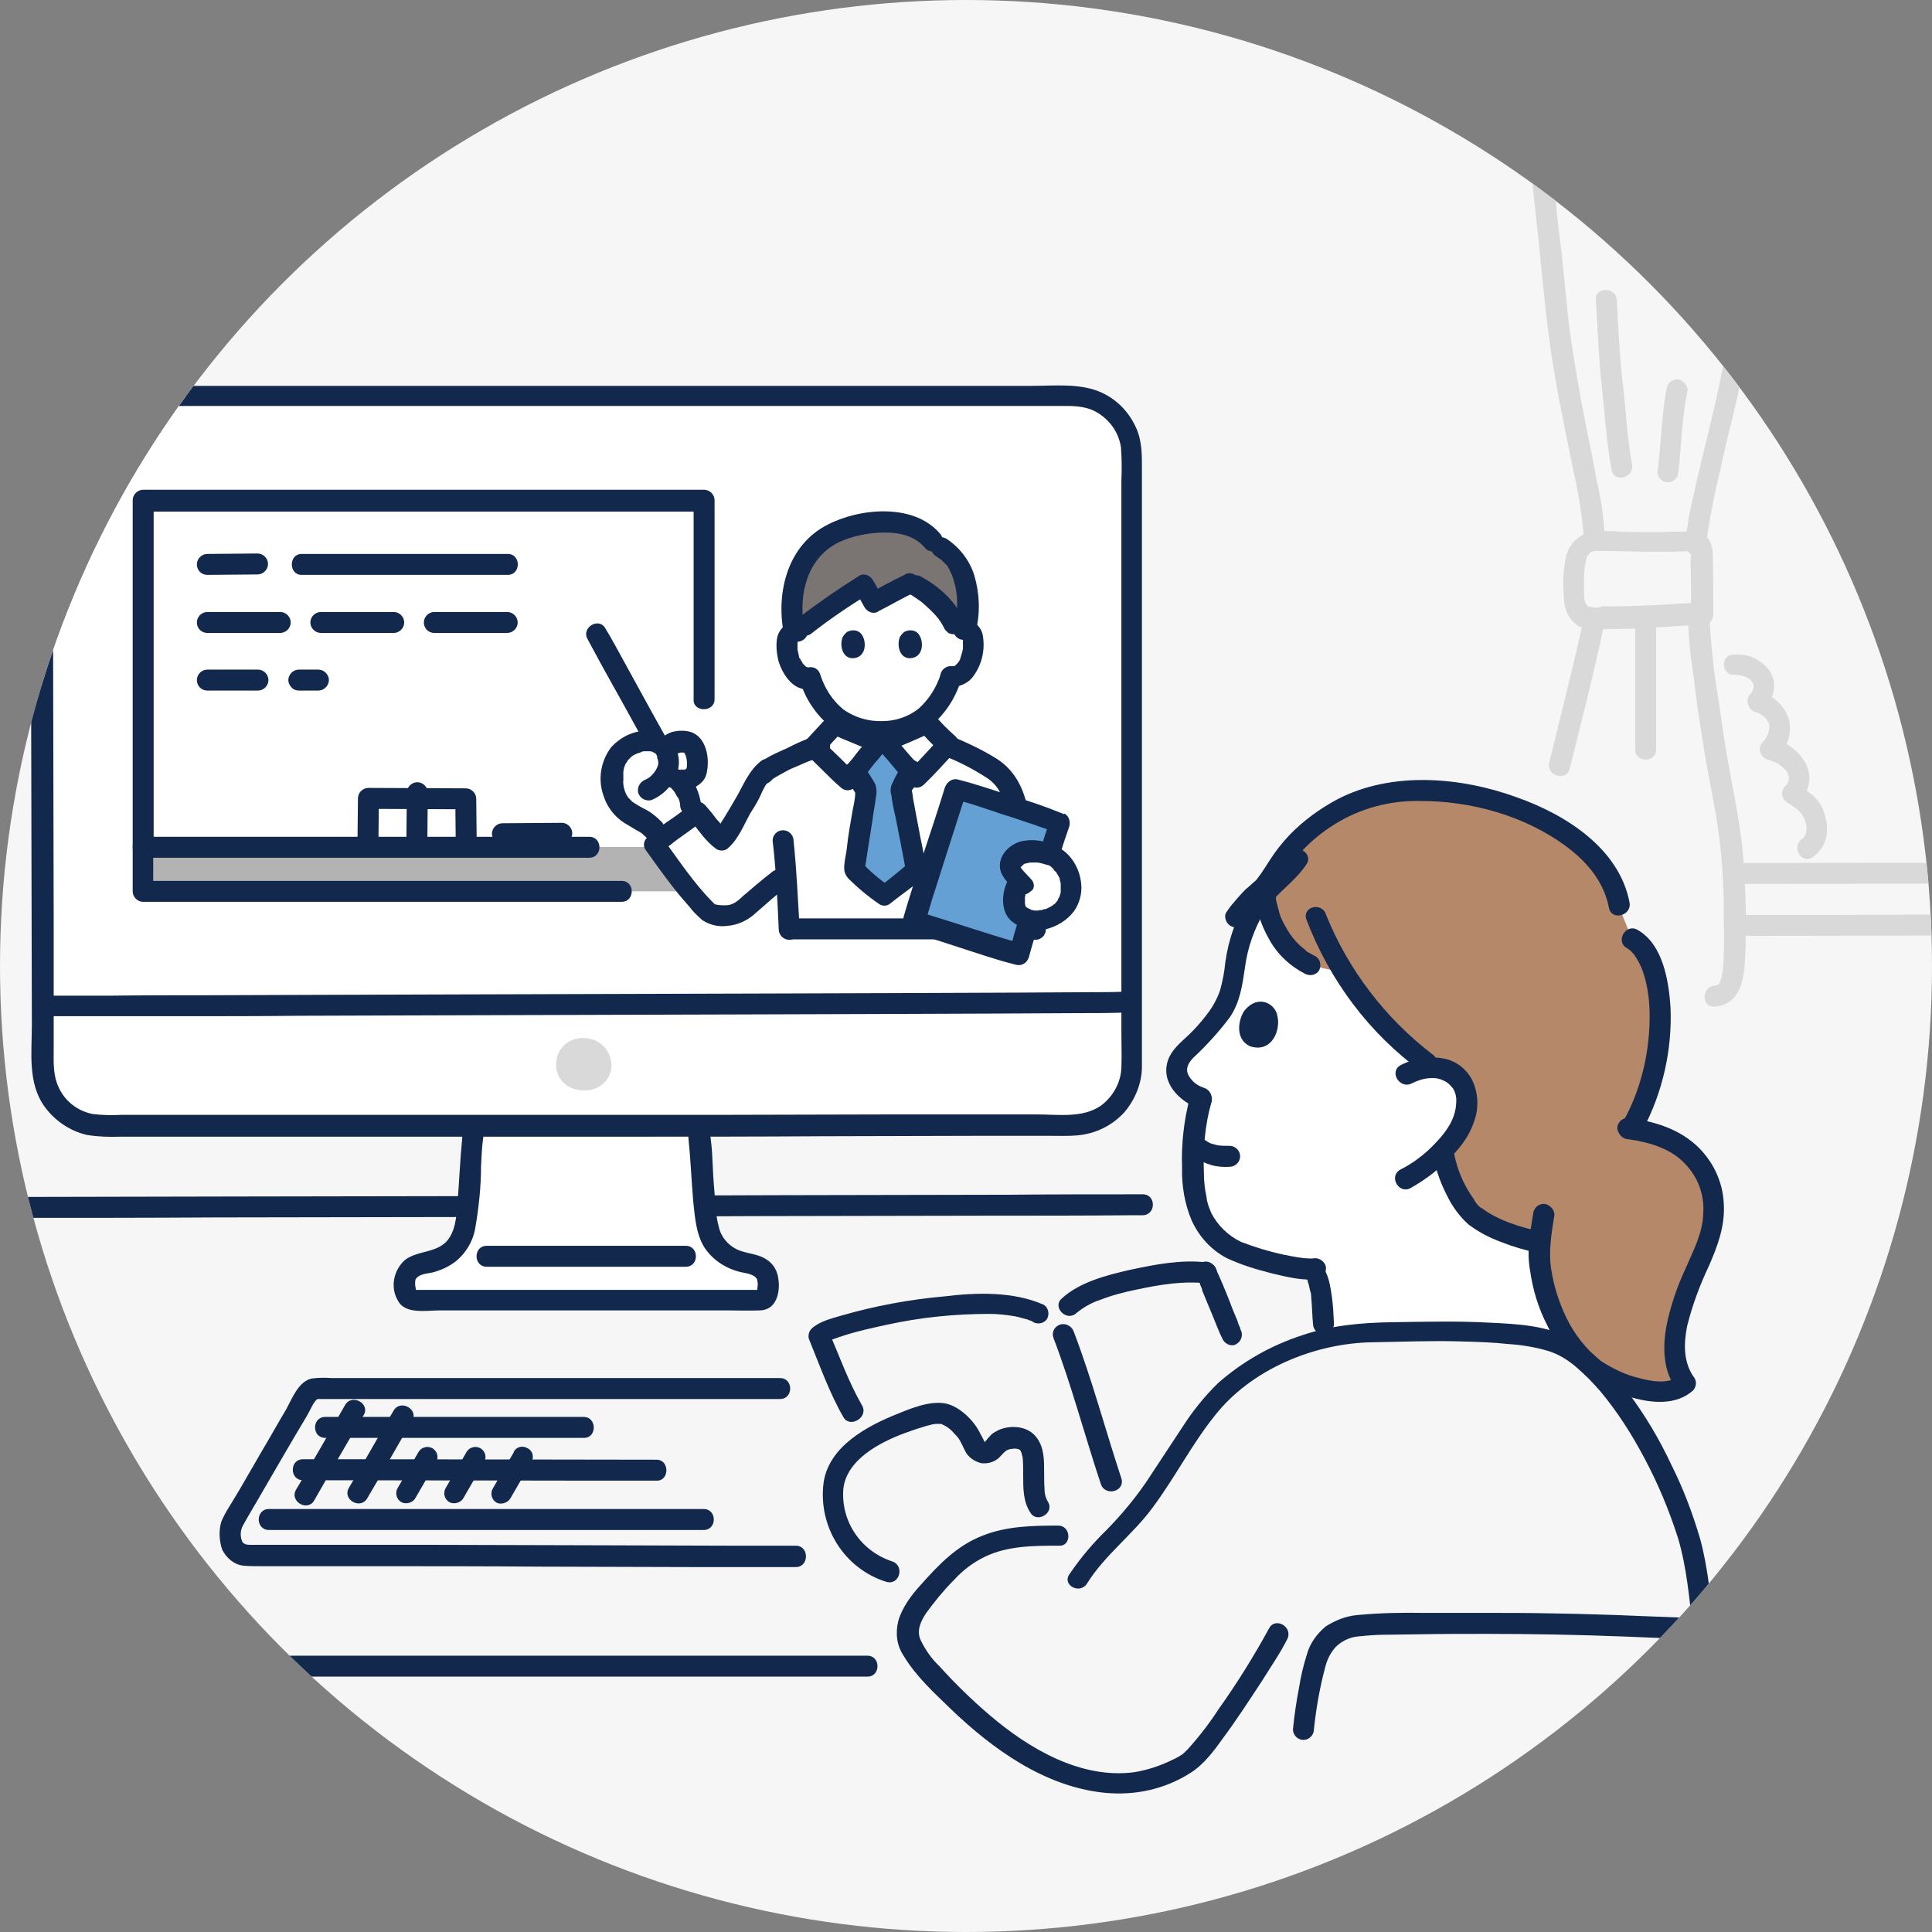 <?xml version="1.0" encoding="utf-8"?>
<!-- Generator: Adobe Illustrator 26.1.0, SVG Export Plug-In . SVG Version: 6.00 Build 0)  -->
<svg version="1.1" id="レイヤー_1" xmlns="http://www.w3.org/2000/svg" xmlns:xlink="http://www.w3.org/1999/xlink" x="0px"
	 y="0px" viewBox="0 0 442.6 442.6" style="enable-background:new 0 0 442.6 442.6;" xml:space="preserve">
<rect x="0" y="0" width="442.6" height="442.6" fill="#808080" stroke="none"/>
<style type="text/css">
	.st0{fill:#F6F6F6;}
	.st1{clip-path:url(#SVGID_00000049192876171533546960000014657614176105678761_);}
	.st2{fill:#12284C;}
	.st3{fill:#D9D9D9;}
	.st4{fill:#FFFFFF;}
	.st5{fill:#B5886A;}
	.st6{fill:#B3B3B3;}
	.st7{fill:#65A0D4;}
	.st8{fill:#211715;}
	.st9{fill:#7A7473;}
</style>
<circle class="st0" cx="221.3" cy="221.3" r="221.3"/>
<g>
	<g>
		<defs>
			<circle id="SVGID_1_" cx="221.3" cy="221.3" r="221.3"/>
		</defs>
		<clipPath id="SVGID_00000108305277123282188640000014112281351501712574_">
			<use xlink:href="#SVGID_1_"  style="overflow:visible;"/>
		</clipPath>
		<g style="clip-path:url(#SVGID_00000108305277123282188640000014112281351501712574_);">
			<path class="st2" d="M-36.2,384.1H0.5h53.7h58.6h51.5h32.4h2c3.1,0,3.1-4.8,0-4.8h-29.2h-49.8H61.2H6.4h-39.5h-3.1
				C-39.2,379.3-39.2,384.1-36.2,384.1L-36.2,384.1z"/>
			<path class="st2" d="M261.8,273.6c-10.1,0-20.3,0-30.4,0.1c-17.3,0-34.6,0.1-51.9,0.1c-20.7,0.1-41.3,0.1-62,0.2
				c-20.4,0-40.9,0.1-61.4,0.1c-16.5,0-32.9,0.1-49.2,0.1H2.2c-3.1,0-3.1,4.8,0,4.8c15.7,0,31.3,0,47.1-0.1
				c20.2,0,40.3-0.1,60.5-0.1c20.8,0,41.7-0.1,62.4-0.2c17.9,0,35.8-0.1,53.7-0.1c11.2,0,22.3,0,33.6-0.1h2.2
				C264.9,278.4,264.9,273.6,261.8,273.6L261.8,273.6z"/>
			<path class="st3" d="M395.6,36c0,8.4,0.4,16.8,0.4,25.2c0,4-0.1,7.9-0.2,11.9c-0.1,2-0.2,4-0.5,6c-0.1,1.1-0.2,2.3-0.4,3.4
				c0,0.5,0.1-0.5,0,0.4c-1.7,9.5-4.3,18.9-6.4,28.2c-1,4.4-2.2,9.1-2.3,13.8c0,3.1,4.8,3.1,4.8,0c0-1.6,0.2-3.1,0.5-4.6
				c0.4-2.3,0.8-4.6,1.3-7c1.2-5.4,2.4-10.7,3.7-16c1-4.2,2-8.3,2.8-12.5c1.1-7,1.6-14.1,1.4-21c0.1-9.2-0.4-18.5-0.4-27.7
				C400.4,32.8,395.6,32.8,395.6,36L395.6,36z"/>
			<path class="st3" d="M363.9,138.9c-1.3-0.8-1-3.2-1-4.6c-0.1-1.9,0-3.8,0.4-5.8c0.1-0.5,0.2-1,0.6-1.4c0.1-0.2,0,0,0,0
				c0.1-0.1,0.2-0.2,0.2-0.4c0.1-0.1,0.4-0.2,0,0c0.1-0.1,0.2-0.1,0.4-0.2c0.4-0.2-0.2,0,0.2-0.1c0.2-0.1,0.5-0.1,0.7-0.2
				c0.5-0.1,0.1,0,0,0c0.1,0,0.4,0,0.5,0c0.4,0,0.7,0,1,0c3.8,0,7.6,0.2,11.4,0.2c2.6,0,5.2,0,7.8-0.1c0.2,0,1.2-0.1,1.3,0h-0.1
				c0.1,0.7,0.1,1.4,0,2c0.1,4.1,0.1,8.2,0.1,12.2l2.4-2.4c-4.2,0-8.4,0.5-12.5,0.6c-2.3,0.1-4.7,0.2-7,0.2c-1.1,0-2.3,0-3.4,0
				C366.1,139.4,365,139.2,363.9,138.9c-2.8-1.3-5.3,2.9-2.4,4.2c2.5,1.2,5.4,1.1,8.2,1c2.4,0,4.7-0.1,7.1-0.2
				c4.4-0.2,8.9-0.7,13.3-0.7c1.3,0,2.4-1.1,2.4-2.4c0-4.4,0-8.9-0.1-13.2c0-2.5-0.6-4.8-3.2-5.6c-1.2-0.2-2.5-0.4-3.8-0.2
				c-1.7,0-3.4,0-4.9,0.1c-2.9,0-5.8,0-8.8-0.1c-1.8-0.1-3.5-0.2-5.3-0.1c-3.7,0.1-6.5,1.9-7.6,5.6c-0.6,2.8-0.8,5.6-0.6,8.5
				c0,3,0.7,5.9,3.4,7.6C364,144.8,366.4,140.6,363.9,138.9z"/>
			<path class="st3" d="M359.6,176.1c2.8-11.2,5.6-22.2,8-33.5c0.6-3-4-4.3-4.7-1.3c-2.4,11.2-5.3,22.3-8,33.5
				C354.3,177.8,358.9,179.1,359.6,176.1L359.6,176.1z"/>
			<path class="st3" d="M386.7,141.2c0.1,4.4,0.5,8.8,1.2,13.1c0.6,5.2,1.3,10.3,2.2,15.5c0.8,5.6,2,11.3,3,16.8
				c1.3,7.9,1.9,15.9,1.8,23.8c0.1,4,0.1,7.9-0.2,11.8c-0.1,1-0.4,1.9-0.7,2.9c-0.1,0.1-0.2,0.4-0.5,0.5c-0.2,0.1-0.5,0.2-0.7,0.2
				c-3,0.2-3.1,5,0,4.8c6.1-0.5,6.8-6.6,7-11.6c0.4-8.4,0.1-16.8-0.7-25.2c-0.8-7.4-2.5-14.7-3.7-22c-0.8-4.8-1.4-9.7-2.2-14.5
				c-0.8-5.3-1.3-10.7-1.6-16C391.5,138,386.7,138,386.7,141.2L386.7,141.2z"/>
			<path class="st3" d="M374.6,142.5v29.2c0,3.1,4.8,3.1,4.8,0v-29.2C379.4,139.4,374.6,139.4,374.6,142.5z"/>
			<path class="st3" d="M365.6,68.7c0.4,6.5,0.6,12.8,1.3,19.2c0.7,6.6,1.1,13.2,2.3,19.8c0.6,3,5.2,1.8,4.7-1.3
				c-1.2-6.2-1.4-12.6-2.2-18.9c-0.7-6.2-1-12.6-1.3-18.9C370.1,65.7,365.3,65.7,365.6,68.7L365.6,68.7z"/>
			<path class="st3" d="M381.9,88.6c-1.3,6.4-1.3,13-2.2,19.5c0,1.3,1.1,2.4,2.4,2.4s2.4-1.1,2.4-2.4c0.7-6,0.8-12.4,2-18.1
				c0.4-1.3-0.5-2.5-1.7-3C383.6,86.6,382.3,87.4,381.9,88.6L381.9,88.6z"/>
			<path class="st3" d="M350.9,37c0,2.4,0.1,4.9,0.4,7.3c0.4,3.4,0.7,6.8,1.1,10.2c0.8,7.4,1.4,14.9,2.4,22.2
				c1.3,10.7,3.7,21.3,5.8,31.9c1.1,4.7,1.8,9.4,2.2,14.2c0.1,3.1,4.9,3.1,4.8,0c-0.2-4.2-0.8-8.5-1.8-12.6
				c-0.8-4.8-1.9-9.6-2.8-14.4c-1.1-5.5-2-11-2.9-16.6c-1.1-7.2-1.6-14.5-2.4-21.7c-0.5-3.8-1-7.8-1.3-11.6
				c-0.4-2.9-0.6-5.9-0.5-8.9C355.9,33.9,351,33.9,350.9,37z"/>
			<path class="st3" d="M353.3,39.4c2.2,0,4.2-0.2,6.4-0.5c2.3-0.2,4.6-0.4,6.8-0.8c1.8-0.4,3.5-1.2,5.3-1.6
				c1.4-0.2,2.9,0.8,4.3,1.3c1.8,0.4,3.6,0.5,5.4,0.5c1.9,0,4,0.1,5.9,0.1c3.6,0,7.1,0,10.7-0.2c3.1-0.2,3.1-5,0-4.8
				c-3.6,0.2-7.1,0.2-10.7,0.2c-1.9,0-3.7,0-5.6-0.1c-1.8,0.1-3.5-0.1-5.3-0.6c-1.4-0.7-3-1.2-4.6-1.2c-1.9,0.4-3.8,0.8-5.6,1.4
				c-2.2,0.5-4.3,0.7-6.5,0.8c-2.2,0.2-4.2,0.4-6.4,0.5C350.2,34.6,350.2,39.4,353.3,39.4L353.3,39.4z"/>
			<path class="st3" d="M399,214.4c22.1,0,44.2-0.1,66.3-0.1c4.6,0,9,0,13.6,0c3.1,0,3.1-4.8,0-4.8c-20.2,0-40.3,0-60.4,0.1h-19.3
				C395.8,209.6,395.8,214.4,399,214.4L399,214.4z"/>
			<path class="st3" d="M454.9,117.3h-5.4c-1.3,0-2.4,1.1-2.4,2.4c0,7.4,0,14.9,0,22.5c0,1.3,1.1,2.4,2.4,2.4c1.8,0,3.7,0.1,5.5,0.1
				c3.1,0,3.1-4.8,0-4.8c-1.8,0-3.7-0.1-5.5-0.1l2.4,2.4c0-7.4,0-14.9,0-22.5l-2.4,2.4h5.4C457.9,122.1,457.9,117.3,454.9,117.3z"/>
			<path class="st3" d="M478.7,47.5c-19.3,0-38.8,0-58.1-0.1h-21c-3.1,0-3.1,4.8,0,4.8c23.1,0,46.2,0.1,69.3,0.1c3.2,0,6.6,0,9.8,0
				C481.8,52.3,481.8,47.5,478.7,47.5z"/>
			<path class="st3" d="M460,59.4c-17.7,0-35.2-0.1-52.8-0.1c-2.8,0-5.4,0-8.2,0c-3.1,0-3.1,4.8,0,4.8c15.1,0,30.4,0.1,45.5,0.1
				c5.2,0,10.3,0,15.5,0C463,64.2,463,59.4,460,59.4z"/>
			<path class="st3" d="M478.7,59.4c-2.8,0-5.5,0-8.3,0c-1.3,0-2.4,1.1-2.4,2.4s1.1,2.4,2.4,2.4c2.8,0,5.5,0,8.3,0
				c1.3,0,2.4-1.1,2.4-2.4S480,59.4,478.7,59.4z"/>
			<path class="st3" d="M462.7,200c0-5.2,0-10.3,0-15.5c0-10.8-0.1-21.6-0.1-32.4c0-12.8-0.1-25.8-0.1-38.7
				c0-11.2-0.1-22.3-0.1-33.5c0-5.9,0.1-11.8,0-17.7c0-0.1,0-0.4,0-0.5c0-3.1-4.8-3.1-4.8,0c0,4.9,0,9.8,0,14.9
				c0,10.7,0,21.5,0.1,32.2c0,12.8,0.1,25.8,0.1,38.7c0,11.3,0.1,22.6,0.1,33.9c0,6,0,12.1,0,18.1c0,0.2,0,0.4,0,0.6
				C457.9,203,462.7,203,462.7,200L462.7,200z"/>
			<path class="st3" d="M472.6,211.2c0-6,0-11.9,0-17.9c0-12.6-0.1-25.2-0.1-37.9c0-15.1-0.1-30.3-0.1-45.3
				c0-13.1-0.1-26.1-0.1-39.1c0-6.8,0.1-13.7,0-20.4c0-0.2,0-0.4,0-0.6c0-3.1-4.8-3.1-4.8,0c0,5.8,0,11.5,0,17.3
				c0,12.5,0,25.1,0.1,37.6c0,15.1,0.1,30.3,0.1,45.3c0,13.2,0.1,26.3,0.1,39.5c0,7,0,14.1,0,21v0.6
				C467.8,214.3,472.6,214.3,472.6,211.2L472.6,211.2z"/>
			<path class="st3" d="M470.7,202.3c2.6,0,5.4,0,8,0c1.3,0,2.4-1.1,2.4-2.4s-1.1-2.4-2.4-2.4c-2.6,0-5.4,0-8,0
				c-1.3,0-2.4,1.1-2.4,2.4S469.3,202.3,470.7,202.3z"/>
			<path class="st3" d="M398.2,202.5c20.7,0,41.3-0.1,62.1-0.1c3.1,0,3.1-4.8,0-4.8c-20.7,0-41.3,0.1-62.1,0.1
				C395.1,197.7,395.1,202.5,398.2,202.5z"/>
			<path class="st3" d="M426.6,68.3c-0.2,6.7,1,13.2,5.2,18.6c4.9,6.5,12.7,10.3,20.9,10.1c3.1,0,3.1-4.8,0-4.8
				c-6.8,0.1-13.3-3-17.4-8.5c-3.4-4.6-4.1-10-4-15.5C431.5,65.1,426.7,65.1,426.6,68.3z"/>
			<path class="st3" d="M436.2,105.8c-1.2,3.1-2.5,6.2-3.7,9.5c-0.1,0.6-0.1,1.3,0.2,1.8c0.7,1.2,2.2,1.6,3.2,0.8l0,0
				c0.5-0.4,1-0.8,1.1-1.4c1.3-3.1,2.6-6.2,3.7-9.5c0.4-1.3-0.4-2.6-1.7-3C437.9,103.8,436.5,104.5,436.2,105.8L436.2,105.8z"/>
			<path class="st3" d="M427.1,96.2c-1.8,2-3.7,4-5.4,5.9c-0.5,0.5-0.7,1.1-0.7,1.7c0,0.6,0.2,1.2,0.7,1.7s1.1,0.7,1.7,0.7
				c0.6,0,1.2-0.2,1.7-0.7c1.8-2,3.6-4,5.4-5.9c0.5-0.5,0.7-1.1,0.7-1.7s-0.2-1.2-0.7-1.7C429.6,95.3,428,95.3,427.1,96.2
				L427.1,96.2L427.1,96.2z"/>
			<path class="st3" d="M420.7,85c-1.6,0.6-3.1,1.3-4.7,1.9l0.6-0.2c-0.6,0.2-1.2,0.5-1.8,0.7s-1.1,0.6-1.4,1.1
				c-0.7,1.2-0.2,2.6,0.8,3.2l0,0c0.6,0.4,1.2,0.4,1.8,0.2c1.3-0.5,2.6-1.1,3.8-1.6l-0.6,0.2c0.8-0.4,1.7-0.7,2.5-1.1
				c0.6-0.2,1.1-0.6,1.4-1.1c0.7-1.2,0.2-2.6-0.8-3.2l0,0C421.9,85,421.3,84.8,420.7,85L420.7,85z"/>
			<path class="st3" d="M418.7,73.2c-1.8-0.1-3.6,0.1-5.4,0c-1.3,0-2.4,1.1-2.4,2.4c0,1.3,1.1,2.4,2.4,2.4c1.8,0.1,3.6-0.1,5.4,0
				c1.3,0,2.4-1.1,2.4-2.4C420.9,74.3,420,73.2,418.7,73.2z"/>
			<path class="st3" d="M397.3,154.6c2.5-0.1,6,1.6,3.7,4.4c-1,1-0.8,2.5,0.1,3.5c0.2,0.2,0.6,0.5,1,0.6c1.4,0.4,2.6,1.3,3.2,2.8
				c0.2,1.4-0.4,3-1.4,4s-1,2.5,0,3.5c0.2,0.2,0.6,0.5,1,0.6c2.5,0.6,6.7,3.2,4.1,6.1c-1,1-1,2.4,0,3.4c1.4,1.1,3.4,2,4.2,3.7
				c0.7,1.4,1.2,4-0.4,5c-2.5,1.7-0.1,5.9,2.4,4.2c3.2-2.2,4-5.8,2.9-9.5c-0.4-1.7-1.2-3.1-2.4-4.3c-1-1-2.3-1.7-3.4-2.5v3.4
				c2.4-2.4,2.9-6,1.2-8.9c-1.7-2.8-4.3-4.7-7.4-5.3l1.1,4c2.4-2.2,3.4-5.5,2.6-8.6c-1-3-3.5-5.4-6.6-6.1l1.1,4c2-2.6,3-5.9,1.1-8.9
				c-1.9-2.6-5-4.1-8.3-3.7C394.2,149.9,394.2,154.7,397.3,154.6z"/>
			<path class="st2" d="M182.3,354.1c-5,0-10.2,0-15.3,0l-32.4-0.1l-37.5-0.1c-10.1,0-20.3,0-30.4,0c-2.9,0-5.9,0-8.8,0
				c-0.8,0-1.9,0.1-2.4-0.7c-0.5-1.2-0.5-2.6,0.2-3.8c1.3-2.4,2.8-4.8,4.1-7.1c3.5-6,7-12.1,10.6-18.1c0.5-0.8,1.6-3.5,2.4-3.7
				c0.5,0,1,0,1.4,0h104.5c3.1,0,3.1-4.8,0-4.8H76c-1.6-0.1-3.1-0.1-4.6,0.1c-3,0.7-4.4,4.4-5.8,7c-1.8,3-3.5,6.1-5.3,9.1l-5.5,9.5
				l-2.3,3.8c-0.7,1.1-1.3,2.2-1.8,3.4c-0.6,2-0.5,4.3,0.2,6.4c1,2,2.8,3.5,5,3.7c1.4,0.1,2.9,0.1,4.2,0.1c8.6,0,17.3,0,26.1,0
				c12.5,0,25,0,37.5,0.1l35.8,0.1c7.1,0,14.2,0,21.3,0h1.6C185.4,358.9,185.4,354.1,182.3,354.1L182.3,354.1z"/>
			<path class="st2" d="M72,343.7c3.7-6.5,7.4-13,11.3-19.5c1.6-2.6-2.6-5-4.2-2.4c-3.7,6.5-7.4,13-11.3,19.5
				C66.3,344,70.5,346.4,72,343.7z"/>
			<path class="st2" d="M84.1,343.3c3.5-5.9,6.8-11.9,10.3-17.8c1.6-2.6-2.6-5-4.2-2.4c-3.5,5.9-6.8,11.9-10.3,17.8
				C78.4,343.5,82.5,345.9,84.1,343.3L84.1,343.3z"/>
			<path class="st2" d="M95.1,343.3c1.6-2.8,3.2-5.5,4.8-8.3c0.7-1.2,0.2-2.6-0.8-3.2c-1.2-0.7-2.6-0.2-3.2,0.8l0,0
				c-1.6,2.8-3.2,5.5-4.8,8.3c-0.7,1.2-0.2,2.6,0.8,3.2C92.9,344.7,94.5,344.3,95.1,343.3L95.1,343.3z"/>
			<path class="st2" d="M106.1,343.3c1.6-2.8,3.2-5.5,4.8-8.3c0.7-1.2,0.2-2.6-0.8-3.2c-1.2-0.7-2.6-0.2-3.2,0.8l0,0
				c-1.6,2.8-3.2,5.5-4.8,8.3c-0.7,1.2-0.2,2.6,0.8,3.2C103.9,344.7,105.5,344.3,106.1,343.3L106.1,343.3z"/>
			<path class="st2" d="M116.9,343.3c1.6-2.8,3.2-5.5,4.8-8.3c0.7-1.1,0.4-2.6-0.8-3.2c-1.1-0.7-2.6-0.4-3.2,0.8c0,0,0,0,0,0.1
				c-1.6,2.8-3.2,5.5-4.8,8.3c-0.7,1.2-0.2,2.6,0.8,3.2C114.7,344.8,116.3,344.3,116.9,343.3L116.9,343.3z"/>
			<path class="st2" d="M133.7,324.6H74.5c-3.1,0-3.1,4.8,0,4.8h59.2C136.8,329.5,136.8,324.6,133.7,324.6z"/>
			<path class="st2" d="M150.4,334.4c-22.2,0-44.3-0.1-66.5-0.1c-4.8,0-9.7,0-14.5,0c-3.1,0-3.1,4.8,0,4.8c22.1,0,44.2,0.1,66.3,0.1
				c4.9,0,9.8,0,14.8,0C153.4,339.2,153.4,334.4,150.4,334.4L150.4,334.4z"/>
			<path class="st2" d="M161.2,350.5L161.2,350.5v-4.8c-9.8,0-19.8,0-29.7,0H61.6c-3.1,0-3.1,4.8,0,4.8h88.7
				C154,350.5,157.6,350.5,161.2,350.5c3.1,0,3.1-4.8,0-4.8l0,0C158.1,345.7,158.1,350.5,161.2,350.5L161.2,350.5z"/>
			<path class="st2" d="M197.5,322c-3.1-5.4-5.2-11.3-7.6-16.9l-0.6,2.3c0.1-0.1-0.6,0.2-0.1,0.1c0.1-0.1,0.2-0.1,0.4-0.2
				c0.1-0.1,0.4-0.1,0.5-0.2c0.1,0,0.1-0.1,0.2-0.1c0.5-0.2-0.5,0.2,0,0c1.1-0.4,2.2-0.8,3.2-1.1c3.1-1,6.4-1.7,9.6-2.4
				c7.7-1.7,15.6-2.5,23.5-2.5c1.9,0,3.8,0.2,5.6,0.5c0.8,0.1,1.7,0.4,2.5,0.6c0.5,0.1,0.8,0.2,1.2,0.4c0.5,0.1,0.6,0.2,0.8,0.4
				c1.2,0.6,2.6,0.2,3.2-0.8c0.6-1.2,0.2-2.6-0.8-3.2c-7-3.1-15.5-2.8-22.9-1.9c-7.9,0.7-15.9,2.2-23.5,4.4c-2.3,0.7-5,1.3-6.8,3
				c-0.6,0.6-0.8,1.6-0.6,2.3c2.5,6.1,4.7,12.4,8,18.1C194.9,327.2,199,324.6,197.5,322L197.5,322z"/>
			<path class="st2" d="M241.3,306.4c4.2,11,7.2,22.5,10.9,33.6c1,2.9,5.6,1.7,4.7-1.3c-3.7-11.2-6.7-22.6-10.9-33.6
				c-0.4-1.2-1.7-2-3-1.7C241.6,303.8,240.9,305.1,241.3,306.4L241.3,306.4z"/>
			<path class="st2" d="M246.6,300.8c1.6-1.3,3.5-2.4,5.4-3c2.8-1.1,5.6-1.8,8.5-2.4c5.2-1.1,10.6-2,15.9-1.4c1.3,0,2.4-1.1,2.4-2.4
				s-1.1-2.4-2.4-2.4c-5.8-0.7-11.9,0.5-17.5,1.7c-5.3,1.2-11.6,2.8-15.7,6.6C241,299.5,244.4,302.9,246.6,300.8L246.6,300.8z"/>
			<path class="st2" d="M274.3,292.7c0.2,0.5,0.5,1,0.6,1.4c0.1,0.4,0.2,0.6,0.4,1c0,0.1,0.1,0.2,0.1,0.4c0.1,0.4-0.2-0.5,0,0.1
				c0.6,1.4,1.2,3,1.9,4.6c1,2.3,1.8,4.7,2.9,6.8c0.7,1.1,2.2,1.6,3.2,0.8c1.1-0.7,1.4-2.2,0.8-3.2c0-0.1-0.1-0.2-0.1-0.4
				c-0.2-0.6,0.2,0.5,0,0s-0.5-1-0.6-1.6c-0.6-1.4-1.2-2.8-1.7-4.2c-1.1-2.8-2.2-5.5-3.5-8.2c-0.7-1.1-2.2-1.6-3.2-0.8
				C274.1,290.1,273.7,291.5,274.3,292.7L274.3,292.7z"/>
			<path class="st4" d="M275.2,251.5c-4.9-1.8-8-6.8-3.1-11.2c2.5-2.3,4.9-4.8,6.8-7.4c3.4-4.2,3.4-7.7,4.2-12.8
				c0.7-4.6,2.3-8.9,4.7-12.7c0.6-1,1.4-1.9,2.3-2.9c2.2-0.5,4.6-0.5,6.7,0.2c3.4,1.2,5,5.3,5,5.3c3.7,10.3,13.1,24.6,25.3,33.4
				l0.2,1.2c6.1-0.5,10.7,4.3,8,12c-0.6,1.8-1.6,3.4-2.8,4.8c0.1,3-0.2,11.2,4.4,16.2c3,3.2,10.9,6,15.7,7l0.2,0.1
				c-0.1,1-0.1,1.9-0.2,2.6c-0.1,3.4,2,12.2,4.9,16.9v3.8c-0.8-0.4-1.7-0.7-2.5-1.1c-11-2.9-29.3-2.2-40-1.9c-4,0-7.8,0.5-11.6,1.4
				l-0.2-3.4c-0.1-2.8-0.2-9.6-2-11.8c0,0-0.2-0.2-0.5-0.6c-4.2,0.1-16.8-3.1-20.1-5.5c-2.2-1.7-4-3.7-5.3-6.1
				c-2.2-4-3.5-16.2-0.5-27.3"/>
			<path class="st5" d="M336.4,277.1c-2.8-3.6-4.7-7.8-5.6-12.2c0,0-0.1-0.6-0.2-1.3c2-1.9,3.7-4.3,4.7-7c2.4-7.1-1.2-11.8-6.6-12
				c-8.4-5.6-15.6-13.8-20.7-21.9c-2.6-0.4-5.3-0.8-7.8-1.8c-6.1-2.8-11-11.6-10.2-18.7c1.9-2.6,3.4-5.5,5.5-8
				c5.5-6.5,13.1-10.9,21.5-12.5c20.8-3.5,50.2,7.3,53.7,25.5l3.1,7.8c7.3,3.8,9.7,25.7-0.2,43.6c6.2,0.8,11.6,3,15.3,7.4
				c4.6,5.6,4.8,13.3,2.2,19.7c-4,9.6-11.2,23.3-4.7,31.2c-4.9,4.3-15.4-0.1-18.9-2c-4.4-2.5-7.2-6.5-9.7-10.7
				c-2.9-4.7-4.9-13.6-4.9-16.9c0-0.7,0.1-1.7,0.2-2.6l-0.2-0.1c-4.9-1-12.8-3.7-15.7-7C336.8,277.5,336.6,277.3,336.4,277.1z"/>
			<path class="st2" d="M242.4,349.5c-5.8,0-11.8,0.1-17.3,2.3c-5.9,2.3-10,6.6-14.1,11.2c-2.2,2.4-4.3,5.2-5.2,8.3
				c-0.7,2.8-0.4,5.6,1.2,8c2.8,4.7,7,8.5,10.8,12.2c9.6,9.2,21.5,17.8,35.2,19.2c7,0.7,13.9-0.8,19.8-4.6c3-1.9,5.3-5,7.3-7.8
				c3.2-4.3,6.1-8.8,9-13.2c1.9-3.1,4.1-6.2,5.8-9.6c1.4-2.8-2.8-5.2-4.2-2.4c-3.5,6.4-7.3,12.5-11.5,18.4c-2,3.1-4.3,6.1-6.8,8.9
				c-0.4,0.5-0.8,0.8-1.3,1.3c-0.2,0.2,0.4-0.2-0.1,0.1c-0.7,0.5-1.6,1-2.3,1.3c-2.8,1.4-5.8,2.4-8.9,2.9
				c-12.2,1.6-24.1-5.4-33.1-13.1c-4.1-3.5-7.9-7.2-11.5-11.2c-1.8-1.7-3.2-3.7-4.3-6c-1-2.2,0.1-4.4,1.3-6.2c1.9-2.6,4-5.2,6.4-7.6
				c2-2.2,4.4-4,7.1-5.3c5.2-2.5,11.3-2.5,16.9-2.5C245.5,354.3,245.5,349.5,242.4,349.5L242.4,349.5z"/>
			<path class="st2" d="M240.1,344.1c-0.5-0.8-0.8-1.8-0.8-2.8c-0.1-1.4-0.1-2.8-0.1-4.2c0-2.5,0-5.4-1.6-7.6
				c-1.9-2.8-5.8-3.1-8.6-2c-0.8,0.4-1.7,0.8-2.3,1.6c-0.2,0.2-0.5,0.5-0.6,0.7c-0.1,0.1-0.7,0.7-0.5,0.6c0.4-0.2-0.1-0.1-0.1,0
				c0.2-0.1,0.4,0.6,0.1,0c-0.4-0.8-0.8-1.6-1.2-2.3c-1.4-2.8-4.7-6-7.9-6.6c-3.6-0.6-7.7,1.1-10.9,2.4c-7,2.8-15.6,7.4-16.9,15.6
				c-1.4,10.2,4.7,19.9,14.4,22.9c3,0.8,4.2-3.7,1.3-4.7c-7.1-2.3-11.8-9.1-11.2-16.6c0.7-6.7,8.4-10.7,14.1-12.8
				c1.6-0.6,3.1-1.1,4.8-1.6c0.7-0.2,1.4-0.4,2.2-0.5c0.2,0,0.6,0,0.8,0c0.1,0,0.4,0,0.5,0c1.2,0.5,2.2,1.2,3,2.2
				c0.5,0.5,1,1,1.3,1.6c0.4,0.7,0.7,1.4,1.1,2.2c0.7,1.6,2.2,2.6,3.8,3c1.7,0.2,3.4-0.4,4.4-1.6c1-1,1.3-1.6,2.8-1.7
				c0.5-0.1,1,0,1.3,0.1c0.5,0.1-0.1-0.1,0.2,0.1c0.4,0.1-0.1-0.2,0.2,0.1c0.2,0.2-0.2-0.4,0,0c0.1,0.1,0.1,0.2,0.2,0.4
				c0.2,0.5,0-0.1,0.1,0.2c0.1,0.2,0.1,0.6,0.2,0.8c0,0.1,0.1,0.2,0.1,0.5c0.1,1.3,0.1,2.8,0.1,4.1c0,2.9,0,5.9,1.7,8.4
				C237.6,349,241.6,346.6,240.1,344.1L240.1,344.1z"/>
			<path class="st2" d="M249,362.8c4.1-6.6,10.6-11.3,15.1-17.5c5-6.7,8.9-14.4,14.2-21c8.3-10.6,22.8-16.6,36.1-16.8
				c6.7-0.1,13.3-0.4,20.1-0.2c3.7,0.1,7.4,0.2,11,0.6c3.1,0.2,6.2,0.7,9.2,1.6c4.7,1.4,8.6,5.5,11.9,9.2c4,4.8,7.3,10,10.2,15.5
				c3.1,5.8,5.6,11.9,7.6,18.1c2,6.7,2.6,13.8,3.4,20.8c0,1.3,1.1,2.4,2.4,2.4s2.4-1.1,2.4-2.4c-0.7-6.8-1.3-13.9-3.1-20.5
				c-1.7-5.8-3.8-11.4-6.5-16.8c-2.8-6-6.1-11.6-10.1-16.9c-3.6-4.7-7.7-9.2-12.8-12.1c-5.6-3.2-12.7-3.5-19-3.8
				c-7.3-0.4-14.7-0.2-22-0.1c-7.1,0.1-14.1,0.7-20.8,3c-7.1,2.3-13.6,6-19.2,10.9c-3.1,3-5.9,6.5-8.2,10.1
				c-2.8,4.2-5.5,8.4-8.3,12.6c-2.6,3.8-5.6,7.4-8.9,10.8c-3.2,3.1-6.1,6.5-8.6,10.2C243.1,363,247.3,365.4,249,362.8L249,362.8z"/>
			<path class="st2" d="M285.1,231.5c-1.3,1.8-2.4,6.5,1.3,8.2c5,1.6,7.1-3.8,6.2-7.1C292.1,229.9,288.2,227.7,285.1,231.5z"/>
			<path class="st2" d="M275.8,249.2c-1.6-0.5-2.9-1.6-3.6-3c-0.7-1.6,0.2-2.9,1.3-4c3-2.8,5.8-5.9,8.2-9.1
				c2.4-3.5,2.9-7.4,3.5-11.4c0.6-4.7,2.2-9.1,4.6-13.1c2.5-4,6.8-6.5,9.5-10.6c1.7-2.6-2.5-5-4.2-2.4c-2.4,4-6.6,6.4-9.1,10.2
				c-2.8,4.4-4.6,9.5-5.3,14.7c-0.2,2.2-0.6,4.2-1.2,6.4c-0.7,2-1.8,4-3.1,5.6c-1.3,1.7-2.6,3.2-4.2,4.7c-1.8,1.7-3.7,3.2-4.6,5.6
				c-1.8,5.2,2.5,9.4,7,11.2c1.3,0.4,2.6-0.4,3-1.7C277.8,250.9,277.1,249.6,275.8,249.2L275.8,249.2z"/>
			<path class="st2" d="M272.6,251.4c-1.4,5.3-2,10.7-1.8,16.2c-0.1,4.1,0.6,8.2,2.2,12c1.7,3.7,4.4,6.7,8,8.6
				c3.4,1.6,6.8,2.6,10.3,3.5c3.4,0.8,7.2,1.8,10.7,1.3c1.3-0.4,2-1.7,1.7-3c-0.4-1.2-1.7-2-3-1.7c0.5-0.1,0.1,0-0.1,0s-0.5,0-0.7,0
				c-0.5,0-1.2-0.1-1.4-0.1c-1.6-0.2-3.1-0.5-4.6-0.8c-3.2-0.7-6.5-1.7-9.6-2.9c-2.9-1.4-5.3-3.7-6.8-6.6c-0.5-1.2-1-2.4-1.1-3.7
				c-0.4-1.8-0.6-3.6-0.6-5.5c-0.2-5.4,0.2-10.8,1.7-16.1C278,249.7,273.5,248.4,272.6,251.4L272.6,251.4z"/>
			<path class="st2" d="M273.7,265.2c1.2,0.7,2.4,1.3,3.8,1.7c1.4,0.4,2.8,0.5,4.2,0.4c1.3,0,2.4-1.1,2.4-2.4s-1.1-2.4-2.4-2.4
				c-0.8,0-1.7,0-2.5-0.1l0.6,0.1c-1-0.1-1.9-0.4-2.9-0.7l0.6,0.2c-0.5-0.2-1-0.5-1.4-0.8c-1.2-0.7-2.6-0.2-3.2,0.8
				c-0.4,0.6-0.4,1.2-0.2,1.8C272.8,264.2,273.2,264.8,273.7,265.2L273.7,265.2z"/>
			<path class="st2" d="M288.7,201.1c-0.6,0.4-1.2,0.7-1.7,1.2s-1.1,1-1.6,1.4c-1.2,1.2-2.3,2.5-3.4,3.8c-0.4,0.5-0.7,1-1,1.4
				c-0.4,0.6-0.4,1.2-0.2,1.8c0.4,1.3,1.7,2,3,1.7c0.6-0.1,1.1-0.6,1.4-1.1c0.4-0.6,0.6-1.1,1.1-1.6l-0.4,0.5c0.7-1,1.6-1.9,2.4-2.8
				c0.7-0.8,1.6-1.6,2.5-2.3l-0.5,0.4c0.2-0.2,0.5-0.4,0.7-0.5c1.1-0.7,1.6-2.2,0.8-3.2C291.2,200.8,289.8,200.5,288.7,201.1
				L288.7,201.1z"/>
			<path class="st2" d="M299.5,293.2c0.2,0.2-0.4-0.5-0.1-0.2C299.4,293.1,299.5,293.2,299.5,293.2c0.1,0.2,0.1,0.4,0.2,0.6
				c-0.4-0.5-0.1-0.4-0.1-0.1c0,0.1,0.1,0.2,0.1,0.2c0.1,0.2,0.1,0.5,0.2,0.7c0.1,0.5,0.2,1.1,0.4,1.6c0,0.2,0.1,0.6,0.1,0.8
				c0,0.4-0.1-0.6,0-0.1c0,0.1,0,0.4,0,0.5c0.2,1.9,0.2,4,0.4,5.9c0,1.3,1.1,2.4,2.4,2.4s2.4-1.1,2.4-2.4c-0.1-2.2-0.2-4.2-0.5-6.4
				c-0.4-2.5-0.7-5-2.4-7.1c-1-1-2.4-1-3.4,0C298.7,290.8,298.7,292.2,299.5,293.2L299.5,293.2z"/>
			<path class="st2" d="M323.4,248.2c1.2-0.6,2.6-1.1,4-1.2c1.1-0.1,2.2,0,3.2,0.5c1,0.4,1.7,1.1,2.3,1.9c0.6,1,0.8,2.2,0.7,3.2
				c-0.1,3.6-2.2,6.6-4.6,9.1c-1.2,1.3-2.6,2.6-4.1,3.7c-1.3,1-2.8,1.9-4.2,2.6c-2.6,1.6-0.2,5.6,2.4,4.2c3-1.7,5.8-3.7,8.2-6.1
				c2.8-2.6,5.2-5.5,6.4-9.2c1.1-3,1-6.4-0.4-9.4c-1.2-2.4-3.5-4.3-6.1-4.9c-3.5-0.8-7.2-0.2-10.3,1.4
				C318.1,245.5,320.7,249.6,323.4,248.2L323.4,248.2z"/>
			<path class="st2" d="M328.5,265.6c0.6,2.9,1.7,5.8,3,8.3c1.2,2.5,2.9,4.8,4.9,6.6c2.4,1.8,4.9,3.1,7.7,4.1c2.5,1,5.2,1.8,7.8,2.3
				c1.3,0.4,2.5-0.5,3-1.7c0.4-1.3-0.4-2.6-1.7-3c-4.7-1-9.8-2.5-13.7-5.4c0.2,0.1-0.4-0.2-0.4-0.2c-0.1-0.1-0.4-0.4-0.5-0.5
				c-0.4-0.4-0.6-0.7-0.8-1.1c-0.8-1.2-1.6-2.4-2.2-3.6c-1.2-2.3-2-4.7-2.5-7.2c-0.4-1.3-1.7-2-3-1.7
				C329,262.9,328.1,264.2,328.5,265.6L328.5,265.6z"/>
			<path class="st2" d="M299.3,210.7c5.3,13.9,14.4,26.1,26.4,34.8c1.2,0.6,2.6,0.2,3.2-0.8c0.6-1.2,0.2-2.6-0.8-3.2
				c-10.8-8.3-19.2-19.3-24.3-31.9C302.9,206.5,298.2,207.7,299.3,210.7z"/>
			<path class="st2" d="M287.5,203.6c0,4.1,1.2,8,3.2,11.5c1.9,3.5,4.8,6.2,8.3,8c1.2,0.6,2.6,0.2,3.2-0.8c0.6-1.2,0.2-2.6-0.8-3.2
				c-0.7-0.4-1.3-0.7-2-1.1c0,0-0.6-0.5-0.2-0.2c-0.1-0.1-0.2-0.2-0.4-0.4c-0.4-0.2-0.6-0.5-1-0.8c-1.2-1.1-2.2-2.4-3-3.8
				c-0.8-1.3-1.6-2.9-1.9-4.4c-0.2-0.8-0.5-1.7-0.6-2.5c0-0.1,0-0.1,0,0v-0.2c0-0.2,0-0.4,0-0.6c0-0.5,0-0.8,0-1.3
				c0-1.3-1.1-2.4-2.4-2.4C288.6,201.2,287.5,202.2,287.5,203.6L287.5,203.6z"/>
			<path class="st2" d="M373.1,261c4.3,0.6,9,1.9,12.2,4.9c3.4,3.1,5.2,7.4,4.9,12c-0.1,4.6-2.3,8.6-4.1,12.8
				c-2,4.3-3.5,8.8-4.4,13.4c-0.8,4.8-0.7,10.1,2.4,14.1l0.4-2.9c-2.4,1.9-6.4,1.1-9,0.4c-3.1-0.7-6.1-2.2-8.9-4
				c-3.2-2.6-5.9-6-7.7-9.7c-1.7-3.5-2.9-7.2-3.5-11c-0.7-4.1,0-8.2,0.6-12.1c0.4-1.3-0.5-2.5-1.7-3c-1.3-0.4-2.6,0.4-3,1.7
				c-0.7,4.4-1.6,8.9-0.8,13.3c0.6,4.4,1.9,8.8,4,12.8c2,4.4,5.2,8.4,8.9,11.5c3.1,2.4,6.7,4.1,10.6,5c4.7,1.3,10,1.7,13.8-1.6
				c0.7-0.7,1-1.9,0.4-2.9c-2.6-3.5-2.5-7.8-1.7-11.9c1.2-4.8,2.9-9.4,5-13.8c2-4.6,3.7-9.1,3.4-14.2c-0.2-5.2-2.6-10.1-6.5-13.6
				c-4.3-3.8-9.8-5.4-15.5-6.1c-1.3,0-2.4,1.1-2.4,2.4C370.7,259.9,371.8,261,373.1,261L373.1,261z"/>
			<path class="st2" d="M372.7,217.2c0.7,0.4,1.3,1,1.8,1.7c0.7,1,1.3,2.2,1.7,3.2c1.1,3,1.6,6.2,1.7,9.5c0.2,8.6-1.7,17.3-5.8,24.9
				c-1.4,2.8,2.8,5.2,4.2,2.4c4.6-8.6,6.8-18.4,6.4-28.1c-0.4-6-1.7-14.5-7.6-17.8C372.4,211.5,370,215.7,372.7,217.2L372.7,217.2z"
				/>
			<path class="st2" d="M290.2,206c2.6-3,4.3-6.6,6.8-9.6s5.4-5.5,8.8-7.6c5.8-3.6,12.5-5.4,19.2-5.3c11.9-0.1,24.6,3.4,34.2,10.7
				c4.6,3.5,8.3,8,9.4,13.8c0.6,3,5.3,1.8,4.7-1.3c-2.4-12.4-14.7-20.1-25.7-24c-12.8-4.7-28.7-6.1-41.2,0.4
				c-4.1,2.2-7.8,4.9-11,8.2c-1.7,1.8-3.2,3.7-4.6,5.9c-1.2,1.9-2.4,3.8-4,5.6C284.6,204.9,288,208.3,290.2,206L290.2,206z"/>
			<path class="st2" d="M402.3,407.1l3.8-16.6c0.6-2.6,1.2-5.3,1.8-7.9c0.5-2.3,0.6-4.7-0.7-6.7c-2.6-4.3-7.7-4.4-12.2-4.8
				c-5.6-0.4-11.3-0.6-16.9-0.8c-11.4-0.5-22.8-0.8-34.2-0.8c-5.8,0-11.5,0-17.3,0c-5.3-0.1-10.6,0-15.7,0.5c-2.5,0.2-5,1.2-7.2,2.6
				c-2,1.7-3.6,3.8-4.3,6.4c-0.8,2.5-1.4,5-1.8,7.6c-0.6,3.1-1.1,6.4-1.4,9.6c0,1.3,1.1,2.4,2.4,2.4s2.4-1.1,2.4-2.4
				c0.5-4.7,1.3-9.4,2.5-13.9c0.4-1.8,1.2-3.6,2.5-5c1.3-1.3,3.1-2.2,5-2.4c2-0.2,4.2-0.4,6.2-0.4c2.5,0,5.2-0.1,7.7-0.1
				c5.3-0.1,10.6-0.1,15.7-0.1c10.4,0,20.8,0.2,31.2,0.6c5.2,0.2,10.3,0.4,15.5,0.7c2.5,0.1,5.2,0.2,7.7,0.5c2,0.1,4.2,0,6.1,0.8
				c1.7,0.5,2.6,2.2,2.3,3.8c-0.4,2.6-1.2,5.3-1.8,7.9l-4,17.2C397,408.8,401.6,410.1,402.3,407.1L402.3,407.1z"/>
			<path class="st4" d="M9.4,104.2c0.1,33.4,0.2,108.7,0.4,140.3c0,7.4,6,13.4,13.4,13.6c43.5,0.1,178-0.1,222.4-0.1
				c7.4,0,13.6-6.1,13.6-13.6c0-32.4-0.1-109.4-0.1-140c0-7.4-6.1-13.6-13.6-13.6l0,0c-46.1,0-178.7,0-222.6,0
				C15.4,90.5,9.4,96.6,9.4,104.2C9.4,104,9.4,104.2,9.4,104.2z"/>
			<path class="st4" d="M10.6,249.2c-0.6-1.6-1-3.2-1-4.9c0-4.1,0-8.9,0-14.2c53.3-0.1,199.6-0.4,249.5-0.5c0,5.4,0,10.3,0,14.5
				c0,7.4-6,13.6-13.6,13.6c-44.4,0.1-179.1,0.4-222.4,0.1C17.7,257.9,12.6,254.4,10.6,249.2z"/>
			<path class="st4" d="M160.1,260.6c0.2,2.6,0.4,4.7,0.5,6.5c0.1,3.1,0.5,6.4,0.7,9.5c0.6,7.3,2.5,11.4,10.2,12.8
				c2.2,0.4,3.5,1.3,4.1,2.8c0.6,1.4,0.7,5.8-1.4,5.8c-4,0-72.9,0-79.5,0c-2.2,0-2.3-4.3-1.7-5.8c0.6-1.4,1.9-2.3,4.1-2.8
				c7.7-1.4,9.5-5.5,10.2-12.8c0.2-3.1,0.6-6.4,0.7-9.5c0.1-1.8,0.2-3.8,0.5-6.5"/>
			<path class="st3" d="M140.1,243.8c0.1,3.2-2.5,5.9-5.8,6c-0.1,0-0.2,0-0.5,0c-4.2,0-6.4-2.9-6.4-5.9c0-3.4,2.5-6,5.9-6.1h0.1
				C137.1,237.7,139.8,240.3,140.1,243.8z"/>
			<path class="st4" d="M111.5,287.8h45.6"/>
			<path class="st2" d="M7,104.2c0,13.2,0,26.3,0.1,39.5c0,16.1,0.1,32.2,0.1,48.3c0,14.3,0.1,28.6,0.1,42.8c0,6.2-1,13.3,2.9,18.7
				c2.3,3.2,5.8,5.6,9.7,6.5c2.5,0.4,5,0.5,7.7,0.4c10.4,0,20.9,0,31.3,0c13.6,0,27,0,40.6,0c15,0,29.9,0,44.9,0
				c14.7,0,29.2,0,43.8-0.1l37.3-0.1h14.7c2.2,0,4.4,0.1,6.7-0.1c4.1-0.4,7.8-2.2,10.6-5.2c2.6-3,4.2-7,4.1-10.9c0-2.6,0-5.3,0-7.9
				v-19.3v-46.5v-44.9v-17.5c0-3.2,0.1-6.5-1.2-9.6c-1.6-3.7-4.3-6.6-7.9-8.3c-4.9-2.3-10.9-1.6-16.2-1.6h-16.1h-39.5h-44.9H90.9
				H51.3H34.8H28c-2.4-0.1-4.8,0-7.3,0.2C12.9,89.5,7,96.2,7,104.2c0,3.1,4.8,3.1,4.8,0c0-3.5,1.7-6.8,4.4-8.9
				c2.5-1.9,5.3-2.3,8.4-2.3h13.3h35.2h42.6h44.6h41.8h34h6.7c2.9,0,5.5-0.1,8.2,1.3c3.1,1.7,5.3,4.7,5.8,8.2c0.2,2.5,0.2,5,0.1,7.6
				v39.4v46.6c0,13.6,0,27,0,40.6c0,2.6,0.1,5.3,0,7.8c-0.1,3.5-1.9,6.7-4.7,8.8c-4.2,2.9-9.8,2-14.7,2c-10.8,0-21.7,0-32.5,0
				l-40.9,0.1c-14.7,0-29.4,0-44.1,0c-14.2,0-28.2,0-42.4,0c-11.9,0-23.9,0-35.8,0c-4.7,0-9.2,0-13.9,0c-2.3,0.1-4.4,0.1-6.7-0.2
				c-3.5-0.7-6.4-3-7.8-6.2c-1.3-2.8-1.1-5.8-1.1-8.6c0-2.8,0-5.6,0-8.4c0-6.7,0-13.3,0-20.1c0-15.5-0.1-31.1-0.1-46.6
				c0-14.8-0.1-29.5-0.1-44.4c0-5.5,0-11.2,0-16.7C11.8,101,7,101,7,104.2z"/>
			<path class="st2" d="M10.1,232.8c3.7,0,7.3,0,11,0c6.8,0,13.6,0,20.4,0c9.1,0,18.3,0,27.4-0.1c10.7,0,21.4-0.1,31.9-0.1
				c11.4,0,22.8-0.1,34.2-0.1s22.7-0.1,34.1-0.1c10.6,0,21-0.1,31.6-0.1c8.9,0,17.8-0.1,26.7-0.1c6.5,0,13-0.1,19.5-0.1
				c3.2,0,6.5,0,9.7-0.1c0.2,0,0.5,0,0.6,0c3.1-0.1,3.1-4.9,0-4.8c-2.3,0.1-4.7,0.1-7,0.1c-5.8,0-11.5,0.1-17.3,0.1
				c-8.4,0-16.7,0.1-25.1,0.1c-10.2,0-20.4,0.1-30.6,0.1c-11.3,0-22.5,0.1-33.7,0.1c-11.5,0-22.9,0.1-34.5,0.1l-32.8,0.1
				c-9.6,0-19.2,0.1-28.7,0.1c-7.4,0-14.9,0-22.3,0.1c-4.6,0-9,0-13.6,0H9.9C7,228,7,232.8,10.1,232.8L10.1,232.8z"/>
			<path class="st2" d="M157.7,260.6c0.5,4.8,0.7,9.7,1.1,14.5c0.4,3.6,0.6,7.3,2.4,10.4c1.8,2.9,4.7,4.9,8,5.8
				c1.3,0.4,3.4,0.4,4.2,1.7c0,0,0.2,0.8,0.2,1c0,0.6-0.1,1.3-0.2,1.9c-0.2-0.1,1.3-0.4,0.2-0.4c-0.5,0-0.8,0-1.3,0h-4.1h-13.3
				h-35.2H95.4c-0.1,0-0.4,0-0.5,0c0,0-0.1,0-0.2,0c0-0.1,0.6,0.2,0.6,0.2c0.1,0-0.1,0.1,0-0.1c0-0.2-0.2-1-0.2-1.4
				c0-0.4,0-0.7,0.1-1.1c0.8-1.4,3-1.3,4.3-1.7c1.7-0.5,3.2-1.2,4.6-2.2c2.5-1.9,4.3-4.8,4.8-8c0.8-4.7,1.3-9.4,1.3-14.1
				c0.1-2.2,0.2-4.3,0.5-6.5c0-1.3-1.1-2.4-2.4-2.4c-1.3,0-2.4,1.1-2.4,2.4c-0.5,5-0.7,10.1-1.1,15.1c-0.2,3-0.5,6.6-2.6,8.8
				c-2.6,2.6-6.7,2-9.5,4.2c-2.6,2.4-3.4,6.4-1.4,9.5c1.7,2.9,6.5,2,9.4,2h14.2h36.6h15c2.5,0,5,0.1,7.6,0c3.8-0.1,4.7-4.2,4.2-7.3
				c-0.2-1.8-1.2-3.4-2.6-4.3c-1.7-1.2-3.7-1.3-5.6-1.9c-2.6-0.7-4.8-2.9-5.4-5.5c-0.5-1.8-0.7-3.5-0.8-5.3
				c-0.2-2.8-0.5-5.6-0.6-8.4c-0.1-2.3-0.2-4.6-0.5-6.7c0-1.3-1.1-2.4-2.4-2.4C158.8,258.2,157.7,259.3,157.7,260.6L157.7,260.6z"/>
			<path class="st2" d="M111.5,290.2h45.6c3.1,0,3.1-4.8,0-4.8h-45.6C108.4,285.4,108.4,290.2,111.5,290.2z"/>
			<path class="st6" d="M155.7,204.2c-34.7,0-106.8,0-122.8,0c0-1.1,0-4.8,0-10.2c16.2,0,88,0,122.7,0L155.7,204.2z"/>
			<path class="st4" d="M32.8,114.6c0,3,0,74.2,0,79.4c23.5,0,127.2,0,128.5,0c0-3.1,0-68,0-79.4C134.6,114.6,34.4,114.6,32.8,114.6
				z"/>
			<path class="st2" d="M163.7,160.2c0-15.3,0-30.4,0-45.6c0-1.3-1.1-2.4-2.4-2.4H32.8c-1.3,0-2.4,1.1-2.4,2.4v26.8v41.2
				c0,3.8,0,7.7,0,11.5c0,1.3,1.1,2.4,2.4,2.4c10.6,0,21.3,0,31.8,0h45.5H135c3.1,0,3.1-4.8,0-4.8H90H48.2H32.8l2.4,2.4
				c0-9.4,0-18.9,0-28.2c0-13.6,0-27.1,0-40.7c0-3.5,0-7,0-10.4l-2.4,2.4c12.2,0,24.5,0,36.6,0h91.9l-2.4-2.4c0,15.3,0,30.4,0,45.6
				C158.9,163.2,163.7,163.2,163.7,160.2L163.7,160.2z"/>
			<path class="st2" d="M86.7,192.6c0-3.2,0.1-6.5,0.1-9.7l-2.4,2.4c7.4,0,14.9,0.1,22.3,0.1l-2.4-2.4c0,3.1,0.1,6.4,0.1,9.5
				s4.8,3.1,4.8,0s-0.1-6.4-0.1-9.5c0-1.3-1.1-2.4-2.4-2.4c-7.4,0-14.9-0.1-22.3-0.1c-1.3,0-2.4,1.1-2.4,2.4c0,3.2-0.1,6.5-0.1,9.7
				C81.9,195.7,86.7,195.7,86.7,192.6z"/>
			<path class="st2" d="M93.2,181.6c0,3.8-0.1,7.6-0.1,11.4c0,1.3,1.1,2.4,2.4,2.4c1.3,0,2.4-1.1,2.4-2.4c0-3.8,0.1-7.6,0.1-11.4
				c0-1.3-1.1-2.4-2.4-2.4S93.2,180.3,93.2,181.6z"/>
			<path class="st2" d="M115.1,193.4c4.6,0,9-0.1,13.6-0.1c1.3,0,2.4-1.1,2.4-2.4s-1.1-2.4-2.4-2.4c-4.6,0-9,0.1-13.6,0.1
				c-1.3,0-2.4,1.1-2.4,2.4S113.8,193.4,115.1,193.4z"/>
			<path class="st2" d="M30.4,194c0,3.4,0,6.8,0,10.2c0,1.3,1.1,2.4,2.4,2.4c11.4,0,22.9,0,34.3,0c16.6,0,33,0,49.6,0h25.7
				c3.1,0,3.1-4.8,0-4.8H94.8H48.9H32.7l2.4,2.4c0-3.4,0-6.8,0-10.2C35.2,191,30.4,190.9,30.4,194L30.4,194z"/>
			<path class="st2" d="M47.5,131.7c3.8,0,7.7-0.1,11.5-0.1c1.3,0,2.4-1.1,2.4-2.4c0-1.3-1.1-2.4-2.4-2.4c-3.8,0-7.7,0.1-11.5,0.1
				c-1.3,0-2.4,1.1-2.4,2.4S46.1,131.7,47.5,131.7z"/>
			<path class="st2" d="M69.1,131.7h47.2c3.1,0,3.1-4.8,0-4.8H69.1C66.1,126.9,66.1,131.7,69.1,131.7z"/>
			<path class="st2" d="M47.5,158.2h11.6c1.3,0,2.4-1.1,2.4-2.4c0-1.3-1.1-2.4-2.4-2.4H47.5c-1.3,0-2.4,1.1-2.4,2.4
				C45.1,157.1,46.1,158.2,47.5,158.2z"/>
			<path class="st2" d="M68.5,158.2h4.4c0.6,0,1.2-0.2,1.7-0.7c1-1,1-2.4,0-3.4c-0.5-0.5-1.1-0.7-1.7-0.7h-4.4
				c-0.6,0-1.2,0.2-1.7,0.7c-1,1-1,2.4,0,3.4C67.2,158,67.9,158.2,68.5,158.2z"/>
			<path class="st2" d="M47.5,145h16.7c1.3,0,2.4-1.1,2.4-2.4c0-1.3-1.1-2.4-2.4-2.4H47.5c-1.3,0-2.4,1.1-2.4,2.4S46.1,145,47.5,145
				z"/>
			<path class="st2" d="M73.5,145h16.7c1.3,0,2.4-1.1,2.4-2.4c0-1.3-1.1-2.4-2.4-2.4H73.5c-1.3,0-2.4,1.1-2.4,2.4
				C71.1,143.9,72.2,145,73.5,145z"/>
			<path class="st2" d="M99.5,145h16.7c1.3,0,2.4-1.1,2.4-2.4c0-1.3-1.1-2.4-2.4-2.4H99.5c-1.3,0-2.4,1.1-2.4,2.4
				C97.1,143.9,98.1,145,99.5,145z"/>
			<path class="st4" d="M181.1,212.8H181c-0.1-1.8-0.5-7.6-0.8-12.6l-1.8,1.3c-1.3,1.1-5.6,4.7-6.8,5.8c-1.2,1.3-2.9,2.2-4.6,2.4
				c-1.6,0.2-3.1,0-4.6-0.7c-1.1-0.7-5.9-6.6-8.5-10.2c-1.1-1.4-3.2-4.6-3.8-5.4c0.1-0.5,8.4-6.2,9.8-7.4c0.8,1.1,4.4,5.6,5.6,6.4
				c1.2-1.1,4.4-7.3,5.5-8.8c0.8-1.2,1.8-3.8,3.2-5.6c0.8-1.8,3.5-2.8,5.4-3.8c1.2-0.6,4.7-2.2,6.8-3.1c1.3-1.4,3.6-4,5.2-5.6
				c3.2,1.6,6.6,3,10,4.1l0.4,0.1l0.6-0.1c3.4-1.2,6.7-2.5,9.8-4.1c1.6,1.8,3.2,3.5,4.9,5l1,0.8c1.9,0.8,4.4,2.2,5.8,2.9
				c1.8,0.8,3.6,1.9,5.2,3.2c1.7,1.9,2.9,4.2,3.5,6.6c1.7,8.2,3.6,20.2,4.4,28.7C226.5,212.8,204.2,212.8,181.1,212.8z"/>
			<path class="st7" d="M209.6,197.8c-0.8-4.8-3.1-16.1-3.1-16.8c0.4-0.8,1.4-2.9,2.3-4.4c-2.3-2.4-6-6.7-6.1-7h-1
				c-0.1,0.2-3.7,4.7-5.9,7.1c1,1.4,2.2,3.5,2.8,4.3c-0.1,1-2.4,15.5-2.9,18.3c2.2,2.2,4.6,4.1,7,5.9c1.4-1.1,5.5-4.2,7.2-5.8
				C209.8,199.2,209.7,198.6,209.6,197.8z"/>
			<path class="st4" d="M149.9,190c-1.8-2.3-5.5-3.2-7.4-5.3c-2.3-2.4-2.8-6-2.3-9.1c1-5.4,9.6-8.6,12.4-3.8l0.2-0.2
				c1.1-1.4,4.2-2,5.6-0.5c1.2,1.2,1.7,5.2,0.6,6.8c-0.8,1.1-2.3,1.4-3.6,1.2l0.5,0.5c1.2,1.4,2,3.2,2.3,5.2l0.5,3.5l-5.9,5.2
				L149.9,190z"/>
			<path class="st2" d="M187,168.5c-2.3,0.8-4.6,1.8-6.7,2.9c-2.4,1.1-5.2,2.2-7.1,4.1c-1,1-1,2.4,0,3.4c1,1,2.4,1,3.4,0
				c0.1-0.1,0.2-0.2,0.4-0.4c-0.4,0.4,0,0,0.1-0.1c0.4-0.2,0.6-0.4,1-0.6c0.7-0.4,1.3-0.7,2-1.1c0.8-0.5,1.7-0.8,2.6-1.2
				c1.1-0.5,2.2-1,3.4-1.4c0.2-0.1,0.6-0.1,0,0c0.1,0,0.2-0.1,0.4-0.1c0.2-0.1,0.5-0.2,0.7-0.2c0.4-0.1,0.8-0.4,1.2-0.5
				c1.3-0.4,2-1.7,1.7-3C189.5,168.9,188.2,168.2,187,168.5L187,168.5z"/>
			<path class="st2" d="M216.1,173.1c3.4,1.3,6.5,2.9,9.5,4.8c1.7,1,2.9,2.3,3.7,4c0.8,1.8,1.3,3.7,1.7,5.8
				c1.7,8.4,2.9,16.8,3.8,25.2c0,1.3,1.1,2.4,2.4,2.4s2.4-1.1,2.4-2.4c-1.1-9.4-2.4-18.6-4.2-27.9c-1-4.6-3-8.6-7.1-11.2
				c-3.5-2.2-7.1-3.8-10.9-5.4c-1.3-0.4-2.6,0.4-3,1.7C214,171.4,214.7,172.7,216.1,173.1L216.1,173.1z"/>
			<path class="st2" d="M154.5,173.1c0.1-0.2,0.4-0.4,0.5-0.5l-0.5,0.4c0.2-0.2,0.6-0.4,1-0.5l-0.6,0.2c0.4-0.1,0.8-0.2,1.2-0.4
				l-0.6,0.1c0.4,0,0.7,0,1.1,0l-0.5-0.1c0.2,0,0.6,0.1,0.8,0.2l-0.6-0.2c0.2,0.1,0.5,0.2,0.7,0.4l-0.5-0.4c0.1,0.1,0.4,0.2,0.5,0.5
				l-0.4-0.5c0.2,0.2,0.4,0.6,0.5,0.8l-0.2-0.6c0.2,0.6,0.4,1.3,0.5,1.9l-0.1-0.6c0.1,0.7,0.1,1.4,0,2l0.1-0.6
				c0,0.4-0.1,0.8-0.2,1.2l0.2-0.6c-0.1,0.2-0.2,0.4-0.4,0.6l0.4-0.5c-0.1,0.2-0.4,0.4-0.5,0.5l0.5-0.4c-0.2,0.1-0.4,0.2-0.6,0.4
				l0.6-0.2c-0.4,0.1-0.7,0.2-1.1,0.2l0.6-0.1c-0.5,0-0.8,0-1.3,0l0.6,0.1c-0.5,0-0.8-0.1-1.2-0.4l0.6,0.2c-0.2-0.1-0.4-0.1-0.5-0.2
				c-1.2-0.7-2.6-0.2-3.2,0.8c-0.6,1.1-0.2,2.6,0.8,3.2c1.7,1,3.7,1.2,5.6,0.7c1.2-0.4,2.2-1.1,2.9-2c0.5-0.7,0.7-1.4,0.8-2.2
				c0.6-3.5-0.5-8.4-4.6-9c-1.2-0.2-2.3-0.1-3.5,0.2c-1.1,0.4-2,1-2.8,1.7c-0.5,0.5-0.7,1.1-0.7,1.7c0,0.6,0.2,1.2,0.7,1.7
				s1.1,0.7,1.7,0.7C153.4,173.8,154.1,173.6,154.5,173.1L154.5,173.1z"/>
			<path class="st2" d="M154.2,181c0.1,0.1,0.2,0.2,0.5,0.5L154.2,181c0.5,0.6,0.8,1.3,1.2,2l-0.2-0.6c0.4,0.7,0.6,1.6,0.7,2.4
				l-0.1-0.6c0,0.1,0,0.2,0,0.2c0,0.6,0.2,1.2,0.7,1.7c1,1,2.4,1,3.4,0c0.5-0.5,0.7-1.1,0.7-1.7c-0.1-1.3-0.5-2.6-1.1-4
				c-0.2-0.5-0.5-1-0.7-1.4c-0.4-0.6-0.7-1.1-1.2-1.4c-0.5-0.5-1.1-0.7-1.7-0.7s-1.2,0.2-1.7,0.7C153.3,178.6,153.3,180.2,154.2,181
				L154.2,181L154.2,181z"/>
			<path class="st2" d="M151.6,188.3c-1.3-1.3-2.8-2.5-4.4-3.2c-0.7-0.4-1.4-0.8-2-1.2c-0.1-0.1-0.4-0.2-0.5-0.4
				c0.4,0.4-0.1-0.1-0.1-0.1c-0.1-0.1-0.4-0.4-0.5-0.5c-0.4-0.4,0.1,0.1-0.2-0.2c-0.2-0.4-0.5-0.7-0.6-1.1c0-0.1-0.2-0.6-0.1-0.2
				c-0.1-0.2-0.1-0.5-0.2-0.7c-0.1-0.4-0.2-0.7-0.2-1.2c0,0-0.1-0.8,0-0.4c0-0.2,0-0.6,0-0.8c0-0.5,0-0.8,0-1.3c0-0.2,0-0.5,0.1-0.7
				c0,0.1-0.1,0.4,0,0c0-0.2,0.1-0.6,0.2-0.8c0-0.1,0.1-0.1,0.1-0.2c0.1-0.4-0.2,0.5,0-0.1c0.1-0.2,0.2-0.4,0.4-0.6
				c0.1-0.1,0.1-0.2,0.2-0.4c-0.5,0.4-0.1,0.2,0,0c0.1-0.1,0.4-0.4,0.5-0.5s0.8-0.8,0.2-0.2c0.4-0.4,0.8-0.6,1.3-0.8
				c0.1-0.1,0.2-0.1,0.4-0.2c0.4-0.2-0.1,0-0.1,0.1c0.2-0.1,0.6-0.2,1-0.4c0.2-0.1,0.5-0.1,0.7-0.1c0.5-0.1-0.6,0-0.1,0
				c0.1,0,0.2,0,0.2,0c0.2,0,0.6,0,0.8,0c0.1,0,0.1,0,0.2,0c0.4,0-0.6-0.1,0,0c0.2,0,0.4,0.1,0.6,0.1c0.5,0.1-0.5-0.2-0.1,0
				c0.1,0.1,0.2,0.1,0.4,0.2c0.1,0,0.1,0.1,0.2,0.1c0.4,0.2-0.4-0.4-0.1-0.1c0.1,0.1,0.5,0.4,0.6,0.6l-0.2-0.2
				c0,0.1,0.1,0.1,0.1,0.2c0.1,0.1,0.2,0.4,0.2,0.5s0.1,0.4-0.1-0.1c0,0.2,0.1,0.4,0.2,0.6c0,0.1,0.1,0.4,0.1,0.5
				c0.1,0.5,0-0.5,0,0.1c0,0.2,0,0.4,0,0.6c0-0.5,0,0.1-0.1,0.2c-0.2,0.7-0.6,1.3-1.1,1.9c-0.1,0.1-0.4,0.4-0.5,0.5
				s-0.6,0.5-0.2,0.2c-0.1,0.1-0.4,0.2-0.6,0.4c-0.1,0-0.8,0.4-0.4,0.2c-1.2,0.4-2,1.7-1.7,3c0.4,1.3,1.7,2,3,1.7
				c4.2-1.7,7.4-6.4,6-10.9c-1-3.1-4-5.3-7.3-5c-3.1,0.1-5.9,1.6-7.9,3.8c-2.4,3.2-3.1,7.4-1.7,11.2c0.8,2.5,2.5,4.7,4.7,6.1
				c1,0.6,2,1.2,3,1.8c0.5,0.2,1,0.6,1.3,0.8c-0.4-0.2,0.2,0.2,0.4,0.4c0.2,0.2,0.4,0.4,0.6,0.6c1,1,2.4,1,3.4,0
				C152.5,190.8,152.5,189.3,151.6,188.3L151.6,188.3z"/>
			<path class="st2" d="M134.6,146.4c3.7,7,7.7,13.9,11.5,20.9c0.7,1.2,1.3,2.4,2,3.6c1.6,2.6,5.6,0.2,4.2-2.4
				c-3.8-6.8-7.6-13.8-11.4-20.7c-0.7-1.3-1.4-2.5-2.2-3.8C137.3,141.3,133.1,143.7,134.6,146.4L134.6,146.4z"/>
			<path class="st2" d="M176.7,199.9c-2.2,1.7-4.3,3.5-6.4,5.3c-1.2,1.1-2.3,2.2-4.1,2.2c-0.7,0-1.4,0-2.3-0.2
				c-0.4-0.1-0.5-0.4-0.1,0c-0.1-0.1-0.4-0.4-0.5-0.5c-4.3-4.3-7.7-9.5-11.3-14.4v2.4c-0.2,0.6-0.2,0.2,0.1,0
				c0.5-0.4,0.4-0.4,0.7-0.6c1.1-0.7,2-1.6,3.1-2.3c1.8-1.3,3.7-2.6,5.5-4.1H158c1.9,2.3,3.6,5,6.1,6.8c1,0.6,2.2,0.4,2.9-0.4
				c2.2-2,3.5-5.3,4.9-7.8c0.7-1.1,1.4-2.2,2-3.4c0.7-1.4,1.4-3.5,2.9-4.6c1.1-0.7,1.4-2.2,0.8-3.2c-0.7-1.1-2.2-1.6-3.2-0.8
				c-3,2.3-4.2,5.9-6.1,9c-0.8,1.4-1.7,2.9-2.5,4.2c-0.5,0.7-0.8,1.4-1.3,2.2c-0.2,0.2-0.4,0.6-0.6,0.8c0.2-0.4-0.1,0.1-0.2,0.2
				l2.9-0.4c0.6,0.4-0.1-0.1-0.2-0.2c-0.2-0.2-0.4-0.4-0.6-0.6c-0.6-0.6-1.1-1.3-1.7-1.9c-0.8-1.1-1.7-2.2-2.6-3.2c-1-1-2.4-1-3.4,0
				c-0.5,0.4,0.1-0.1,0,0s-0.4,0.2-0.6,0.5c-0.5,0.4-0.8,0.6-1.3,1c-1.1,0.8-2.3,1.7-3.4,2.4c-1.1,0.8-2.2,1.6-3.2,2.4
				c-0.6,0.4-1.2,1-1.7,1.6c-0.5,0.7-0.5,1.7,0,2.4c2,2.8,4,5.6,6.1,8.3c1.3,1.7,2.6,3.2,4,4.8c0.8,1.1,1.8,2,2.9,3
				c1.7,1.1,3.7,1.6,5.8,1.3c2.4-0.2,4.7-1.3,6.5-3c2.3-2,4.6-4.1,7-5.9c1-1,1-2.4,0-3.4C179.1,199,177.6,199,176.7,199.9
				L176.7,199.9z"/>
			<path class="st2" d="M177,192.6c0.8,6.7,1.1,13.6,1.4,20.3c0,1.3,1.1,2.4,2.4,2.4c1.3,0,2.4-1.1,2.4-2.4
				c-0.4-6.7-0.7-13.6-1.4-20.3c0-1.3-1.1-2.4-2.4-2.4S177,191.2,177,192.6z"/>
			<path class="st8" d="M222,192.6c-0.8,6.6-1.1,13.4-1.4,20.1c0,1.3,1.1,2.4,2.4,2.4s2.4-1.1,2.4-2.4c0.4-6.7,0.6-13.4,1.4-20.1
				c0-1.3-1.1-2.4-2.4-2.4S222,191.2,222,192.6z"/>
			<path class="st2" d="M180.9,215.2c18.7,0,37.5,0,56.3,0c3.1,0,3.1-4.8,0-4.8c-18.7,0-37.5,0-56.3,0
				C177.8,210.4,177.8,215.2,180.9,215.2z"/>
			<path class="st4" d="M220.8,144.2c0,0,1.6,0.6,1.9,1.2c0.2,0.5,0.4,0.8,0.4,1.3c0.1,1.9-0.2,3.7-1,5.4c-0.4,0.8-1,1.6-1.7,2.2
				c-0.6,0.5-1.4,0.7-2.2,0.7h-0.4c-0.7,2.4-2,4.8-3.6,6.7c-2,2.6-4.9,4.4-8.2,5.3c-1.3,0.2-2.8,0.5-4.2,0.5c-1.3,0-2.5-0.1-3.8-0.4
				c-3.4-0.6-6.4-2.5-8.5-5.2c-1.7-2-2.9-4.3-3.7-6.7c-1,0.2-1.9,0-2.5-0.6c-0.7-0.6-1.3-1.3-1.7-2.2c-0.8-1.7-1.2-3.6-1.1-5.4
				c0-0.5,0.1-1,0.4-1.3c0.4-0.6,1-1.1,1.7-1.2c0.1,0,0.1,0,0.2,0c0,0,0.7-14.9,19-14.9C220.3,129.5,220.8,144.2,220.8,144.2z"/>
			<path class="st9" d="M192.9,121.3c-2.8,1-5.2,2.5-7.1,4.7c-4.1,4.7-5,12.1-3.8,18l2.8-0.7c4.3-3.2,10-7.2,13.3-9.2
				c0.2,0.4,1.6,2.9,2.2,4c1-0.5,6.5-3.5,8.6-4.4c3.8,1.9,7.9,5.2,10,9.5l2.6,0.7c1-4,0.7-8-0.5-11.9c-1.4-4.1-3.7-5.6-6.6-7.3
				c-3.4-4.9-10.4-5.3-15.7-4.6C196.5,120.1,194.7,120.6,192.9,121.3z"/>
			<path class="st2" d="M192.9,146.4c-0.4,1.3-0.1,4.2,2.3,4.4c3.2,0,3.4-3.6,2.3-5.3c-0.7-1.2-2.3-1.4-3.5-0.7
				C193.4,145.4,193,145.8,192.9,146.4z"/>
			<path class="st2" d="M206,146.4c-0.4,1.3-0.1,4.2,2.3,4.4c3.2,0,3.4-3.6,2.3-5.3c-0.7-1.2-2.3-1.4-3.5-0.7
				C206.5,145.4,206.1,145.8,206,146.4z"/>
			<path class="st2" d="M185.1,152.9C184.7,153,185.3,152.9,185.1,152.9C185.1,152.9,184.6,152.9,185.1,152.9c0.4,0-0.2,0-0.2,0
				C184.8,152.8,185.3,153.2,185.1,152.9c-0.2-0.1-0.4-0.1-0.5-0.2c-0.2-0.1,0.4,0.4,0.1,0.1s-0.4-0.4-0.6-0.6c-0.4-0.4,0.1,0.2,0,0
				c-0.1-0.1-0.1-0.2-0.2-0.2c-0.1-0.2-0.2-0.5-0.4-0.7c-0.1-0.1-0.1-0.2-0.2-0.4c0,0,0-0.1-0.1-0.1c-0.1-0.1,0-0.1,0,0.1
				c-0.1-0.2-0.2-0.5-0.2-0.8c-0.1-0.2-0.1-0.6-0.2-0.8c0-0.1,0-0.2-0.1-0.4c-0.1-0.5,0,0.2,0,0c0-0.6,0-1.2,0-1.7
				c0-0.1,0-0.5,0-0.1s0-0.1,0.1-0.2c0.1-0.2,0-0.1,0,0.1c0.1-0.4-0.2,0.2-0.1,0.1c0,0,0.4-0.2,0-0.1c-0.4,0.2,0.1-0.1,0.1-0.1
				l-0.2,0.1h0.1c0.2,0,0.2,0,0,0s-0.2,0,0,0c1.3,0,2.4-1.1,2.4-2.4c0-1.3-1.1-2.4-2.4-2.4c-2.2,0.1-4,1.6-4.6,3.6
				c-0.4,1.8-0.2,3.7,0.2,5.5c1,3.4,3.8,7.6,7.9,6.4c1.3-0.4,2-1.7,1.7-3C187.7,153.3,186.4,152.6,185.1,152.9L185.1,152.9
				L185.1,152.9z"/>
			<path class="st2" d="M215.5,154.5c-1,3-2.6,5.6-5,7.8c-2.4,1.9-5.3,2.9-8.4,2.9c-3.1,0.1-6.2-0.8-8.8-2.6c-2.5-2-4.3-4.8-5.3-7.8
				c-1-2.9-5.6-1.7-4.7,1.3c1.2,4,3.6,7.6,6.8,10.2c3.4,2.6,7.6,4,11.9,3.8c4.1,0,8-1.3,11.3-3.8c3.2-2.8,5.5-6.2,6.8-10.3
				C221.1,152.8,216.4,151.5,215.5,154.5L215.5,154.5z"/>
			<path class="st2" d="M220.8,146.6C220.5,146.6,220.3,146.6,220.8,146.6c0.1,0-0.5-0.2-0.2,0C220.5,146.6,220.6,146.6,220.8,146.6
				c0,0.1,0,0.1-0.2-0.1C220.5,146.6,220.6,146.7,220.8,146.6c-0.2,0-0.4-0.4-0.2,0c-0.2-0.5,0-0.1,0,0s0,0.5,0,0.1s0,0.1,0,0.2
				c0,0.6,0,1.2,0,1.7c0,0.2,0,0.1,0-0.1c0,0.1,0,0.4-0.1,0.5c0,0.2-0.1,0.6-0.2,0.8s-0.1,0.5-0.2,0.7c-0.2,0.6,0.1-0.2,0,0
				c0,0.1-0.1,0.2-0.1,0.4c-0.1,0.2-0.2,0.5-0.4,0.7c-0.1,0.1-0.1,0.2-0.2,0.4s0.2-0.2,0-0.1l-0.6,0.6c0,0,0.4-0.4,0,0
				c-0.2,0.1,0.4-0.1,0.1,0c-0.1,0-0.2,0.1-0.5,0.1c-0.4,0.1,0.1,0,0.1,0s-0.6,0-0.7,0c-1.3,0-2.4,1.1-2.4,2.4
				c0,1.3,1.1,2.4,2.4,2.4c1.8,0,3.6-0.7,4.8-2c2.3-2.8,3.2-6.5,2.5-10.1c-0.5-2-2.4-3.5-4.4-3.6c-1.3,0-2.4,1.1-2.4,2.4
				C218.4,145.5,219.4,146.6,220.8,146.6L220.8,146.6z"/>
			<path class="st2" d="M202.1,167.5c-1.6-0.5-3.2-1.1-4.7-1.8l-0.4-0.1c0.2,0.1,0.2,0.1,0,0l-0.7-0.2c-0.5-0.2-1-0.4-1.4-0.6
				c-0.7-0.4-1.6-0.7-2.3-1.1c-1-0.5-2.2-0.4-2.9,0.4c-1.7,1.8-3.2,3.5-4.9,5.3c-1,1-1,2.4,0,3.4c1.3,1.4,2.6,2.6,4,4
				c1.2,1.2,2.4,2.4,3.7,3.5c1,1,2.4,1,3.4,0c1.3-1.4,2.6-3,3.8-4.6c0.7-1,1.6-1.8,2.3-2.8c0.5-0.6,1-1.2,1.4-1.8
				c0.7-1.2,0.2-2.6-0.8-3.2c-1.1-0.6-2.6-0.2-3.2,0.8l-0.1,0.1c-0.1,0.2,0.5-0.6,0.1-0.1c-0.2,0.4-0.5,0.6-0.8,1
				c-0.7,1-1.6,1.8-2.3,2.8c-1.2,1.6-2.4,3-3.8,4.4h3.4c-1.3-1.1-2.5-2.3-3.7-3.5c-1.3-1.3-2.8-2.6-4-4v3.4c1.6-1.8,3.2-3.6,4.9-5.3
				l-2.9,0.4c1.8,1,3.7,1.7,5.6,2.5c1.6,0.7,3.2,1.3,4.9,1.8c1.3,0.4,2.6-0.4,3-1.7C204.2,169.1,203.5,167.8,202.1,167.5
				L202.1,167.5L202.1,167.5z"/>
			<path class="st2" d="M193.6,178c1,1.4,1.8,2.9,2.8,4.3l-0.4-1.2c0,0.7,0-0.2,0,0c-0.1,0.4-0.1,0.8-0.1,1.2
				c-0.1,1.2-0.4,2.4-0.6,3.5c-0.5,2.9-1,5.6-1.3,8.5c-0.1,1.1-0.4,2.2-0.5,3.2c-0.2,1.6-0.2,2.5,0.8,3.7c2.2,2.2,4.6,4.2,7.1,5.9
				c0.7,0.5,1.7,0.5,2.4,0c1.4-1.1,2.8-2.2,4.2-3.2c1.2-1,3.7-2.4,4.2-4c0.1-1.2,0-2.5-0.5-3.6c-0.2-1.4-0.5-2.8-0.8-4.2
				c-0.6-3-1.1-6-1.7-9c-0.1-0.8-0.2-1.8-0.5-2.6c0-0.1,0-0.1,0-0.2c-0.2,1.3-0.2,1.7,0.1,1c0.1-0.2,0.2-0.5,0.4-0.6
				c0.5-1,1.1-2,1.6-3c1.6-2.8-2.6-5.2-4.2-2.4c-0.7,1.3-1.6,2.8-2.2,4.2c-0.4,0.8-0.5,1.8-0.2,2.6c0.2,1.8,0.6,3.6,1,5.3
				c0.8,4.2,1.7,8.4,2.4,12.6l0.6-2.3c-2.2,1.9-4.4,3.7-6.7,5.4h2.4c-2.4-1.6-4.6-3.5-6.5-5.5l0.6,2.3c0.6-4.1,1.3-8.2,1.9-12.2
				c0.2-1.8,0.6-3.5,0.8-5.3c0.2-1,0.1-1.9-0.2-2.8c-0.8-1.4-1.7-2.8-2.6-4.1C196.1,173.1,191.9,175.5,193.6,178L193.6,178z"/>
			<path class="st2" d="M203.2,172c1.7-0.5,3.2-1.1,4.8-1.8c1.9-0.8,3.7-1.6,5.5-2.5l-2.9-0.4c1.6,1.8,3.2,3.5,4.9,5v-3.4
				c-2.4,2.5-4.7,5.2-7.2,7.6h3.4c-1.4-1.3-2.8-2.9-4.1-4.4c-0.8-1-1.6-1.8-2.4-2.8c-0.2-0.4-0.5-0.6-0.8-1
				c-0.1-0.1-0.1-0.2-0.2-0.4c-0.4-0.4,0.4,0.5,0.2,0.2c-0.7-1.2-2.2-1.6-3.2-0.8s-1.6,2.2-0.8,3.2c0.5,0.6,1,1.2,1.4,1.8
				c0.8,1,1.6,1.8,2.4,2.8c1.3,1.6,2.6,3.1,4.1,4.6c1,1,2.4,1,3.4,0c2.5-2.4,4.8-5,7.2-7.6c1-1,1-2.4,0-3.4c-1.8-1.6-3.4-3.2-4.9-5
				c-0.7-0.7-1.9-1-2.9-0.4c-0.7,0.4-1.4,0.7-2.2,1c-0.5,0.2-1,0.4-1.4,0.6l-0.7,0.2l-0.4,0.1c0.2-0.1,0.2-0.1,0,0
				c-1.6,0.7-3.1,1.3-4.7,1.8c-1.3,0.4-2,1.7-1.7,3C200.6,171.7,201.9,172.4,203.2,172L203.2,172z"/>
			<path class="st2" d="M207.2,131.7c-2.8,1.3-5.5,2.9-8.3,4.3l3.2,0.8c-0.7-1.3-1.3-2.6-2.2-4c-0.7-1.1-2.2-1.6-3.2-0.8
				c-4.6,2.9-9,5.9-13.3,9.2c-1.1,0.7-1.4,2.2-0.8,3.2c0.7,1.1,2.2,1.6,3.2,0.8c4.3-3.4,8.8-6.4,13.3-9.2l-3.2-0.8
				c0.7,1.3,1.4,2.6,2.2,4c0.7,1.1,2.2,1.6,3.2,0.8c2.8-1.4,5.4-3,8.3-4.3c1.1-0.7,1.6-2.2,0.8-3.2
				C209.7,131.4,208.3,130.9,207.2,131.7L207.2,131.7z"/>
			<path class="st2" d="M208.6,136.2c0.8,0.5,1.7,1.1,2.5,1.7c0.1,0.1,0.2,0.1,0.2,0.2c0.2,0.2,0,0-0.1-0.1c0.2,0.1,0.4,0.4,0.6,0.5
				c0.4,0.4,0.8,0.7,1.2,1.1c0.4,0.4,0.7,0.7,1.1,1.1c0.1,0.2,0.4,0.4,0.5,0.6c0.1,0.1,0.1,0.2,0.2,0.2c0.4,0.4-0.4-0.5,0,0
				c0.6,0.8,1.2,1.7,1.6,2.6c0.4,0.5,0.8,1,1.4,1.1c1.3,0.4,2.6-0.4,3-1.7c0.1-0.6,0.1-1.3-0.2-1.8c-1.9-4.2-5.6-7.4-9.6-9.6
				c-1.2-0.7-2.6-0.2-3.2,0.8C207.1,134.1,207.5,135.6,208.6,136.2L208.6,136.2z"/>
			<path class="st2" d="M215.3,122.2c-6-7-18.4-5.8-25.7-2c-9.1,4.6-11.8,15.3-10.1,24.6c0.4,1.3,1.7,2,3,1.7c1.3-0.4,2-1.7,1.7-3
				c-1.3-7.3,0.7-15.6,7.8-19.2c3.4-1.6,7.1-2.3,10.8-2.3c3.4,0,6.8,0.8,9.1,3.5C214,127.9,217.4,124.5,215.3,122.2L215.3,122.2z"/>
			<path class="st2" d="M223.6,144.4c1-4.2,0.8-8.5-0.4-12.6c-1.1-3.5-3.4-6.4-6.4-8.4c-1.2-0.7-2.6-0.2-3.2,0.8
				c-0.7,1.2-0.2,2.6,0.8,3.2c0.2,0.1,0.5,0.4,0.7,0.5c0.1,0.1,0.2,0.2,0,0c0.1,0.1,0.2,0.2,0.4,0.2c0.5,0.5,1,1,1.4,1.4
				c0.2,0.4-0.1-0.2,0.1,0.1c0.1,0.1,0.2,0.2,0.2,0.4c0.2,0.2,0.4,0.6,0.5,1c0.4,0.6,0.6,1.3,0.8,2c1,3.2,1,6.6,0.2,9.8
				c-0.4,1.3,0.5,2.5,1.7,3C222,146.3,223.3,145.6,223.6,144.4L223.6,144.4z"/>
			<path class="st7" d="M242.5,188.6c-3.1-1.4-20.9-7.1-23.5-7.7c-1.1,3.6-8,24.6-9.6,30.1c-0.5,0.1,21.7,7.1,24.1,7.6
				c0.7-2.5,8.2-26.8,9.4-30C242.6,188.7,242.6,188.6,242.5,188.6z"/>
			<path class="st2" d="M243.7,186.5c-4.1-1.7-8.2-3.1-12.4-4.3c-3.8-1.2-7.8-2.6-11.8-3.6c-1.3-0.4-2.5,0.5-3,1.7
				c-3.1,10.1-6.7,20.1-9.6,30.1l1.1-1.4l0,0c-1.1,0.7-1.4,2.2-0.8,3.2c0.7,1.3,3.1,1.8,4.4,2.2c2.5,0.8,5.2,1.7,7.7,2.5
				c4.4,1.4,8.9,3,13.4,4.1c1.3,0.4,2.6-0.4,3-1.7c1.3-4.9,3-9.8,4.4-14.8c1.6-5,3.1-10.2,4.9-15.3c0.2-1.1-0.1-2.2-1.1-2.8
				L243.7,186.5c-2.8-1.5-5.2,2.7-2.4,4l0.4,0.1l-1.1-2.8c-1.8,5-3.2,10.2-4.9,15.3c-1.6,4.9-3.1,9.7-4.4,14.8l3-1.7
				c-4.3-1.1-8.5-2.5-12.6-3.8c-2.5-0.8-5-1.6-7.6-2.4c-0.8-0.2-1.7-0.6-2.6-0.8c-0.2-0.1-0.5-0.2-0.8-0.2c-0.6-0.2,0.5,0.4,0.1,0
				l0.8,0.8l0,0l-0.8,3.2c1.1-0.8,1.3-2.3,1.7-3.5c0.4-1.2,0.7-2.4,1.1-3.7c1-3.1,2-6.2,3-9.4c1.6-5,3.2-10,4.8-15l-3,1.7
				c3.8,0.8,7.7,2.3,11.4,3.5c2.4,0.7,4.8,1.6,7.3,2.4c1,0.4,1.8,0.6,2.8,1c0.4,0.1,0.7,0.2,1.2,0.5c0.1,0.1,0.4,0.1,0.5,0.2
				c0.5,0.1-0.5-0.2-0.1,0c1.2,0.6,2.6,0.2,3.2-0.8C245.1,188.7,244.8,187.1,243.7,186.5z"/>
			<path class="st4" d="M245.4,203.1c0-0.1,0-0.4,0-0.5c-0.4-2.9-2.2-5.3-4.8-6.5c-2.3-0.7-6.6-1.8-8.8,1.3
				c-1.1,1.7,0.6,3.4,1.9,4.7c-0.1,0.1-0.2,0.2-0.2,0.2c-1.2,1.4-2.2,5.8,0,7.4c2.9,2.2,5.8,1.4,8.6-0.2
				C244.4,208.3,245.7,205.8,245.4,203.1z"/>
			<path class="st2" d="M236.1,201.3c-0.4-0.5-0.8-0.8-1.2-1.3c-0.2-0.2-0.5-0.5-0.7-0.8c0.5,0.6-0.5-0.5-0.4-0.6c0,0,0.1,0.5,0,0
				c0-0.2,0-0.5,0,0.1c0-0.5-0.1,0.6,0,0c0.1-0.5-0.1,0.5,0,0s-0.2,0.2,0.1-0.1c0.1-0.1,0.2-0.2,0.4-0.4c0.4-0.4-0.5,0.2,0,0
				c0.1-0.1,0.4-0.4,0.6-0.4l-0.2,0.1c0.1,0,0.2-0.1,0.4-0.1c0.1,0,0.2-0.1,0.4-0.1s0.4-0.1,0.4-0.1h-0.4c0.1,0,0.2,0,0.4,0
				c0.4,0,0.7,0,1,0c0.1,0,0.4,0,0.5,0c0.2,0,0.2,0-0.1,0c0.1,0,0.2,0,0.4,0c0.6,0.1,1.1,0.2,1.7,0.4c0.2,0.1,0.5,0.1,0.7,0.2
				c-0.6-0.1,0,0,0.1,0c0.2,0.1,0.5,0.2,0.6,0.4c-0.5-0.4,0.1,0,0.1,0.1c0.1,0.1,0.4,0.2,0.5,0.5c0.1,0.2,0.2,0.4,0.5,0.5
				c0.5,0.5-0.2-0.4,0.1,0.2c0.2,0.4,0.4,0.6,0.6,1c0.1,0.2,0.2,0.4,0.2,0.6c-0.2-0.5,0.1,0.4,0.1,0.5c0.1,0.2,0.1,0.4,0.1,0.6
				c0.1,0.6,0-0.5,0,0.1c0,0.4,0,0.8,0,1.2c0,0.2,0,0.4,0,0.6c0-0.5,0-0.2,0-0.1c-0.1,0.5-0.2,0.8-0.4,1.3c0.2-0.6,0,0-0.1,0.1
				s-0.2,0.4-0.2,0.5c-0.1,0.1-0.5,0.5-0.1,0.1c-0.1,0.1-0.2,0.2-0.4,0.5c-0.1,0.1-0.2,0.2-0.5,0.4c0.5-0.4-0.1,0-0.1,0.1
				c-0.4,0.2-0.8,0.5-1.3,0.7c0,0-0.7,0.4-0.4,0.1c-0.2,0.1-0.5,0.1-0.6,0.2s-0.5,0.1-0.6,0.1s-0.8,0.1-0.2,0.1c-0.5,0-0.8,0-1.3,0
				c0.6,0-0.1,0-0.2-0.1c-0.2,0-0.5-0.1-0.6-0.2c0.5,0.1-0.2-0.1-0.2-0.1c-0.1,0-1-0.6-0.5-0.2c-0.1-0.1-0.2-0.2-0.4-0.4
				c0.2,0.4,0.2,0.4,0.1,0.1c0-0.1-0.1-0.1-0.1-0.2c-0.2-0.5,0.1,0.5,0,0c0-0.2-0.1-0.4-0.1-0.6c-0.1-0.5,0,0.6,0,0
				c0-0.1,0-0.4,0-0.5s0-0.4,0-0.5s0-0.2,0-0.4c0,0.4-0.1,0.5,0,0.1s0.1-0.7,0.2-1.1c0-0.1,0.1-0.2,0.1-0.5c0.1-0.4-0.2,0.5,0-0.1
				c0.1-0.2,0.7-1,0.1-0.2c1-1,1-2.4,0-3.4s-2.4-1-3.4,0c-2.3,2.8-3,8.2-0.1,10.7c2.2,1.8,5,2.5,7.8,1.9c2.5-0.6,4.9-2,6.5-4.1
				c1.3-1.8,1.9-4.1,1.7-6.2c-0.2-2.5-1.2-4.9-3-6.8c-1.4-1.4-3.2-2.4-5.2-2.9c-1.9-0.5-3.8-0.6-5.8-0.1c-2.6,0.8-5,3.2-4.6,6.2
				c0.4,2.2,2.3,3.6,3.6,5.2c1,1,2.4,1,3.4,0C237.1,203.7,237.1,202.2,236.1,201.3L236.1,201.3z"/>
		</g>
	</g>
</g>
</svg>
